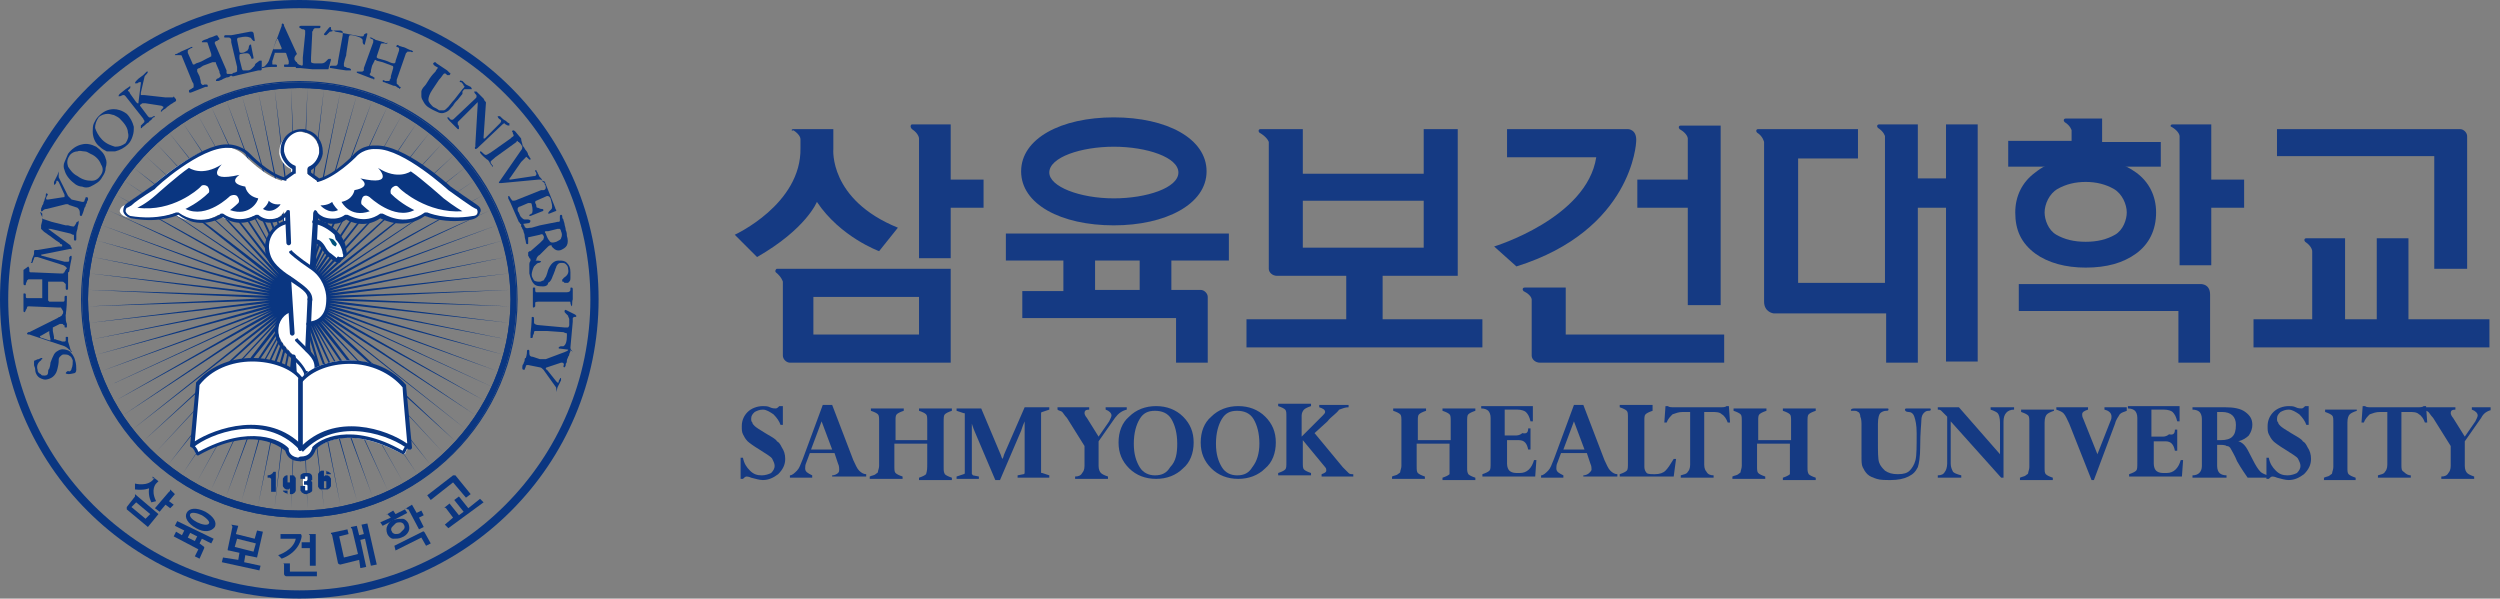 <svg width="213" height="51" viewBox="0 0 213 51" fill="none" xmlns="http://www.w3.org/2000/svg">
<rect x="0" y="0" width="213" height="51" fill="#808080" stroke="none"/>
<g clip-path="url(#clip0_265_196)">
<path d="M106.2 27.2V29.6H126.3V27.2H117.8V23.5H124.2V11H121.3V14.8H111V11H107.4C107.2 11 107.2 11.2 107.3 11.3C108 11.7 108.1 12.1 108.1 12.1V22.9C108.1 23.2 108.4 23.5 108.8 23.5H114.7V27.2H106.2ZM111 17.1H121.3V21.1H111V17.1Z" fill="#153A83"/>
<path d="M160.6 26.7H151.1C151.1 26.7 150.3 26.6 150.3 25.7V12.1C150.3 12.1 150.2 11.6 149.7 11.3C149.6 11.2 149.6 11 149.8 11H158.3V13.5H153.2V24.1H160.6V11.6C160.6 11.6 160.5 11.2 160 10.9C159.9 10.8 159.9 10.6 160.1 10.6H163.4V15.2H165.8V10.6H168.5V30.8H165.8V17.7H163.4V30.9H160.7V26.7H160.6Z" fill="#153A83"/>
<path d="M194 11H209.6C209.9 11 210.2 11.3 210.2 11.6V22.9H207.4V13.3H194V11Z" fill="#153A83"/>
<path d="M173.4 21.6C174.5 22.4 176 22.8 177.7 22.8C179.5 22.8 180.9 22.4 182 21.6C183.1 20.8 183.7 19.6 183.7 18.1C183.7 16.7 183.1 15.5 182 14.7C180.9 13.9 179.4 13.4 177.7 13.4C176 13.4 174.5 13.8 173.4 14.7C172.3 15.5 171.7 16.7 171.7 18.1C171.7 19.6 172.2 20.7 173.4 21.6ZM175.3 16.1C176 15.7 176.8 15.5 177.7 15.5C178.6 15.5 179.4 15.7 180.1 16.1C180.8 16.5 181.2 17.4 181.2 18.1C181.2 18.7 180.9 19.6 180.2 20C179.5 20.4 178.7 20.6 177.7 20.6C176.7 20.6 175.9 20.4 175.2 20C174.5 19.6 174.2 18.7 174.2 18.1C174.2 17.4 174.6 16.5 175.3 16.1Z" fill="#153A83"/>
<path d="M172 24.2H187.4C187.4 24.2 188.3 24.1 188.3 25.1V30.9H185.6V26.5H172V24.2Z" fill="#153A83"/>
<path d="M130.5 30.3V25.6C130.5 25.6 130.6 25.2 129.8 24.8C129.7 24.7 129.7 24.5 129.9 24.5H133.4V28.5H146.9V30.9H131.2C130.8 30.9 130.5 30.6 130.5 30.3Z" fill="#153A83"/>
<path d="M128.5 11H138.7C138.7 11 139.5 11 139.4 12.1C139.4 12.1 139.1 19.6 129.2 22.7L127.3 21C127.3 21 135.2 18.6 136 13.4H128.4V11H128.5Z" fill="#153A83"/>
<path d="M139.5 15.3V17.7H143.8V26H146.6V10.7H143.2C143 10.7 143 10.9 143.1 11C143.8 11.4 143.8 11.8 143.8 11.8V15.3H139.5Z" fill="#153A83"/>
<path d="M81 30.9V22.9H66.2C66.1 22.9 66 23.1 66.1 23.2C66.6 23.6 66.7 24 66.7 24V30.3C66.7 30.6 67 30.9 67.3 30.9H81ZM69.3 25.3H78.3V28.5H69.3V25.3Z" fill="#153A83"/>
<path d="M67.6 11H71V12.7C71 12.7 70.6 17 76.5 19.4L74.9 21.4C74.9 21.4 71.6 20.2 69.6 17.2C69.6 17.2 68.7 19.5 64.5 21.9L62.6 20C62.6 20 68.3 17.4 68.2 12.6V11.9C68.2 11.8 68.2 11.5 67.6 11.1C67.4 11.2 67.4 11 67.6 11Z" fill="#153A83"/>
<path d="M77.7 10.6H81V15.3H83.8V17.7H81V22H78.3V11.8C78.3 11.8 78.3 11.4 77.7 11C77.5 10.8 77.6 10.6 77.7 10.6Z" fill="#153A83"/>
<path d="M176 10.1H179.1V12.1H184.1V14.2H171.1V12H176.5V11.1C176.5 11.1 176.4 10.7 175.9 10.4C175.8 10.3 175.8 10.1 176 10.1Z" fill="#153A83"/>
<path d="M185.1 10.6H188.4V15.3H191.2V17.7H188.4V22.6H185.7V11.6C185.7 11.6 185.7 11.2 185 10.8C184.9 10.8 184.9 10.6 185.1 10.6Z" fill="#153A83"/>
<path d="M192 27.2H197V21.4C197 21.4 197 21 196.4 20.6C196.3 20.5 196.3 20.3 196.5 20.3H199.8V27.2H202.5V20.3H205.2V27.2H212.1V29.6H192V27.2Z" fill="#153A83"/>
<path d="M94.9 19.2C90.4 19.2 87 17.4 87 14.6C87 11.8 90.4 10 94.9 10C99.4 10 102.8 11.8 102.8 14.6C102.8 17.4 99.3 19.2 94.9 19.2ZM94.9 12.5C92.1 12.5 89.4 13.4 89.4 14.7C89.4 15.9 92 16.9 94.9 16.9C97.7 16.9 100.4 16 100.4 14.7C100.4 13.4 97.7 12.5 94.9 12.5Z" fill="#153A83"/>
<path d="M85.7 19.9V22.2H90.6V24.8H87.1V27.1H100.2V30.9H102.9V25.3C102.9 25 102.6 24.7 102.3 24.7H99.8V22.2H104.7V19.9H85.7ZM97.1 24.7H93.3V22.2H97.1V24.7Z" fill="#153A83"/>
<path d="M123.5 39.5V37.8H120.7V39.7C120.7 40 120.7 40.2 120.8 40.3C120.9 40.4 121.1 40.5 121.4 40.6V40.8H118.6V40.6C118.8 40.5 119 40.5 119.1 40.4C119.2 40.3 119.3 40.3 119.3 40.2C119.3 40.1 119.4 39.9 119.4 39.7V35.9C119.4 35.6 119.4 35.4 119.3 35.3C119.2 35.2 119 35.1 118.7 35V34.8H121.5V35C121.2 35.1 121 35.2 120.9 35.3C120.8 35.4 120.8 35.6 120.8 35.8V37.5H123.6V35.9C123.6 35.6 123.6 35.4 123.5 35.3C123.4 35.2 123.2 35.1 122.9 35V34.8H125.7V35C125.4 35.1 125.2 35.2 125.1 35.3C125 35.4 125 35.6 125 36V39.8C125 40.1 125 40.2 125.1 40.4C125.2 40.5 125.4 40.6 125.7 40.7V40.9H122.9V40.7C123.2 40.6 123.4 40.5 123.5 40.4C123.5 40.1 123.5 39.9 123.5 39.5Z" fill="#153A83"/>
<path d="M130.2 36.5H130.4V38.3H130.2C130.1 37.8 129.9 37.5 129.4 37.5H128.4V39.5C128.4 39.8 128.5 40 128.6 40.1C128.7 40.2 128.9 40.3 129.2 40.3H129.5C130.1 40.3 130.5 39.9 130.7 39.2H130.9L130.8 40.6H126.3V40.4C126.6 40.3 126.8 40.2 126.9 40.1C127 40 127 39.8 127 39.4V35.6C127 35.3 126.9 35.1 126.8 35C126.7 34.9 126.5 34.8 126.2 34.8V34.6H130.6V35.9H130.4C130.3 35.5 130.2 35.3 130 35.1C129.9 35 129.6 34.9 129.3 34.9H128.2V37.1H129.2C129.4 37.1 129.6 37 129.7 36.9C130.1 37 130.2 36.8 130.2 36.5Z" fill="#153A83"/>
<path d="M134.9 40.7V40.5C135.1 40.5 135.3 40.4 135.4 40.3C135.5 40.2 135.6 40.1 135.6 40C135.6 39.9 135.6 39.7 135.5 39.5L135.2 38.6H133L132.7 39.4C132.6 39.6 132.6 39.8 132.6 39.9C132.6 40.2 132.8 40.3 133.2 40.5V40.7H131.3V40.5C131.5 40.5 131.7 40.3 131.9 40.1C132.1 39.9 132.2 39.6 132.4 39.1L134.1 34.5H134.9L136.7 39.2C136.9 39.6 137 39.9 137.2 40.1C137.4 40.3 137.6 40.4 137.8 40.4V40.6H134.9V40.7ZM133.2 38.3H135L134.1 35.9L133.2 38.3Z" fill="#153A83"/>
<path d="M140.8 34.8V35C140.5 35.1 140.3 35.2 140.2 35.3C140.1 35.4 140.1 35.6 140.1 35.8V39.8C140.1 40 140.2 40.2 140.3 40.3C140.4 40.4 140.7 40.4 141 40.4C141.4 40.4 141.7 40.3 141.9 40.1C142.1 39.9 142.3 39.6 142.6 39.1H142.8L142.6 40.6H138V40.4C138.3 40.3 138.5 40.2 138.6 40.1C138.7 40 138.7 39.8 138.7 39.4V35.6C138.7 35.3 138.7 35.1 138.6 35C138.5 34.9 138.3 34.8 138 34.7V34.5H140.8V34.8Z" fill="#153A83"/>
<path d="M146 40.5V40.7H143.2V40.5C143.5 40.4 143.7 40.4 143.8 40.2C143.9 40.1 144 39.9 144 39.6V35.1H143.4C143 35.1 142.8 35.2 142.5 35.3C142.3 35.5 142.1 35.7 142 36H141.8L141.9 34.6H142.1C142.2 34.7 142.4 34.7 142.7 34.7H146.5C146.8 34.7 147 34.7 147.1 34.6H147.3L147.4 36H147.2C147.1 35.7 146.9 35.4 146.7 35.3C146.5 35.1 146.2 35.1 145.8 35.1H145.2V39.6C145.2 39.9 145.3 40.1 145.4 40.2C145.5 40.4 145.7 40.5 146 40.5Z" fill="#153A83"/>
<path d="M152.5 39.5V37.8H149.7V39.7C149.7 40 149.7 40.2 149.8 40.3C149.9 40.4 150.1 40.5 150.4 40.6V40.8H147.6V40.6C147.8 40.5 148 40.5 148.1 40.4C148.2 40.3 148.3 40.3 148.3 40.2C148.3 40.1 148.4 39.9 148.4 39.7V35.9C148.4 35.6 148.4 35.4 148.3 35.3C148.2 35.2 148 35.1 147.7 35V34.8H150.5V35C150.2 35.1 150 35.2 149.9 35.3C149.8 35.4 149.8 35.6 149.8 35.8V37.5H152.6V35.9C152.6 35.6 152.6 35.4 152.5 35.3C152.4 35.2 152.2 35.1 151.9 35V34.8H154.7V35C154.4 35.1 154.2 35.2 154.1 35.3C154 35.4 154 35.6 154 36V39.8C154 40.1 154 40.2 154.1 40.4C154.2 40.5 154.4 40.6 154.7 40.7V40.9H151.9V40.7C152.2 40.6 152.4 40.5 152.5 40.4C152.5 40.1 152.5 39.9 152.5 39.5Z" fill="#153A83"/>
<path d="M66.7 34.6V36.2H66.5C66.4 35.9 66.2 35.6 65.9 35.3C65.6 35.1 65.3 34.9 65 34.9C64.7 34.9 64.5 35 64.3 35.1C64.1 35.3 64 35.4 64 35.7C64 35.8 64 35.9 64.1 36C64.1 36.1 64.2 36.2 64.3 36.3C64.4 36.4 64.7 36.6 65.2 36.9C65.7 37.2 66.1 37.4 66.2 37.6C66.4 37.7 66.5 37.9 66.6 38.1C66.8 38.4 66.9 38.7 66.9 39.1C66.9 39.6 66.7 40 66.3 40.4C65.9 40.7 65.5 40.9 65 40.9C64.7 40.9 64.4 40.8 64 40.7C63.8 40.6 63.6 40.6 63.6 40.6C63.5 40.6 63.4 40.7 63.3 40.8H63.1V39H63.3C63.4 39.5 63.6 39.8 63.9 40.1C64.2 40.4 64.5 40.5 64.9 40.5C65.2 40.5 65.5 40.4 65.7 40.3C65.9 40.1 66 39.9 66 39.7C66 39.5 65.9 39.3 65.8 39.1C65.7 38.9 65.3 38.7 64.7 38.3C64.2 38 63.8 37.7 63.7 37.6C63.5 37.4 63.4 37.2 63.3 37C63.2 36.8 63.2 36.6 63.2 36.3C63.2 35.8 63.4 35.4 63.7 35.1C64 34.8 64.5 34.6 65 34.6C65.2 34.6 65.4 34.6 65.6 34.7C65.8 34.8 66 34.8 66.1 34.8C66.2 34.8 66.3 34.7 66.4 34.6H66.7Z" fill="#153A83"/>
<path d="M70.9 40.7V40.5C71.1 40.5 71.3 40.4 71.4 40.3C71.5 40.2 71.5 40.1 71.5 40C71.5 39.9 71.5 39.7 71.4 39.5L71.1 38.6H69L68.7 39.4C68.6 39.6 68.6 39.8 68.6 39.9C68.6 40.2 68.8 40.3 69.2 40.5V40.7H67.3V40.5C67.5 40.5 67.7 40.3 67.9 40.1C68.1 39.9 68.2 39.6 68.4 39.1L70.1 34.5H70.9L72.7 39.2C72.9 39.6 73 39.9 73.2 40.1C73.4 40.3 73.6 40.4 73.8 40.4V40.6H70.9V40.7ZM69.1 38.3H70.9L70 35.9L69.1 38.3Z" fill="#153A83"/>
<path d="M79 39.5V37.8H76.2V39.7C76.2 40 76.2 40.2 76.3 40.3C76.4 40.4 76.6 40.5 76.9 40.6V40.8H74.1V40.6C74.3 40.5 74.5 40.5 74.6 40.4C74.7 40.3 74.8 40.3 74.8 40.2C74.8 40.1 74.9 39.9 74.9 39.7V35.9C74.9 35.6 74.9 35.4 74.8 35.3C74.7 35.2 74.5 35.1 74.2 35V34.8H77V35C76.7 35.1 76.5 35.2 76.4 35.3C76.3 35.4 76.3 35.6 76.3 35.8V37.5H79V35.9C79 35.6 79 35.4 78.9 35.3C78.8 35.2 78.6 35.1 78.3 35V34.8H81.1V35C80.8 35.1 80.6 35.2 80.5 35.3C80.4 35.4 80.4 35.6 80.4 36V39.8C80.4 40.1 80.4 40.2 80.5 40.4C80.6 40.5 80.8 40.6 81.1 40.7V40.9H78.3V40.7C78.6 40.6 78.8 40.5 78.9 40.4C79 40.1 79 39.9 79 39.5Z" fill="#153A83"/>
<path d="M95 35.6L93.6 37.6V39.7C93.6 40 93.7 40.2 93.8 40.3C93.9 40.4 94.1 40.5 94.4 40.6V40.8H91.6V40.6C91.9 40.6 92.1 40.5 92.2 40.3C92.3 40.2 92.4 40 92.4 39.7V38L90.9 35.6C90.7 35.4 90.6 35.2 90.5 35.1C90.4 35 90.2 35 90.1 34.9V34.7H92.8V34.9C92.5 34.9 92.4 35 92.4 35.2C92.4 35.3 92.5 35.5 92.6 35.6L93.6 37.2L94.5 35.9C94.6 35.7 94.7 35.5 94.7 35.4C94.7 35.2 94.5 35 94.2 34.9V34.7H96V34.9C95.6 35 95.3 35.2 95 35.6Z" fill="#153A83"/>
<path d="M101.7 37.7C101.7 38.6 101.4 39.4 100.8 39.9C100.2 40.5 99.4 40.8 98.5 40.8C97.6 40.8 96.8 40.5 96.2 39.9C95.6 39.3 95.3 38.6 95.3 37.7C95.3 36.8 95.6 36 96.2 35.5C96.8 34.9 97.6 34.6 98.5 34.6C99.4 34.6 100.2 34.9 100.8 35.5C101.4 36.1 101.7 36.8 101.7 37.7ZM100.3 37.8C100.3 36.9 100.1 36.2 99.8 35.7C99.5 35.2 99 35 98.4 35C97.8 35 97.4 35.2 97.1 35.7C96.8 36.2 96.6 36.9 96.6 37.8C96.6 38.7 96.8 39.3 97.1 39.8C97.4 40.3 97.9 40.5 98.4 40.5C99 40.5 99.4 40.3 99.7 39.8C100.2 39.3 100.3 38.6 100.3 37.8Z" fill="#153A83"/>
<path d="M108.7 37.7C108.7 38.6 108.4 39.4 107.8 39.9C107.2 40.5 106.4 40.8 105.5 40.8C104.6 40.8 103.8 40.5 103.2 39.9C102.6 39.3 102.3 38.6 102.3 37.7C102.3 36.8 102.6 36 103.2 35.5C103.8 34.9 104.6 34.6 105.5 34.6C106.4 34.6 107.2 34.9 107.8 35.5C108.4 36.1 108.7 36.8 108.7 37.7ZM107.3 37.8C107.3 36.9 107.1 36.2 106.8 35.7C106.5 35.2 106 35 105.4 35C104.8 35 104.4 35.2 104.1 35.7C103.8 36.2 103.6 36.9 103.6 37.8C103.6 38.7 103.8 39.3 104.1 39.8C104.4 40.3 104.9 40.5 105.4 40.5C106 40.5 106.4 40.3 106.7 39.8C107.1 39.3 107.3 38.6 107.3 37.8Z" fill="#153A83"/>
<path d="M113.1 35.9L112 36.9L114.4 39.8C114.6 40 114.8 40.2 114.9 40.3C115 40.4 115.1 40.4 115.3 40.4V40.6H112.6V40.4C112.9 40.3 113 40.2 113 40.1C113 40 113 39.9 112.9 39.8L111 37.5V39.4C111 39.7 111 39.9 111.1 40C111.2 40.1 111.4 40.2 111.7 40.3V40.5H108.9V40.3C109.2 40.2 109.4 40.1 109.5 40C109.6 39.9 109.6 39.7 109.6 39.4V35.5C109.6 35.2 109.6 35 109.5 34.9C109.4 34.8 109.2 34.7 108.9 34.6V34.4H111.7V34.6C111.4 34.7 111.2 34.8 111.1 34.9C111 35 110.9 35.2 110.9 35.4V37.2L112.7 35.4C112.8 35.3 112.9 35.2 112.9 35.1C112.9 34.9 112.7 34.8 112.4 34.7V34.5H114.9V34.7C114.6 34.7 114.4 34.8 114.1 34.9C113.8 35.3 113.4 35.5 113.1 35.9Z" fill="#153A83"/>
<path d="M87.3 34.7C87.7 34.7 88.1 34.7 88.4 34.7C88.7 34.7 89 34.7 89.4 34.7V34.9L88.8 35.1C88.7 35.1 88.7 35.2 88.7 35.2C88.7 35.4 88.7 35.6 88.7 35.9V39.3C88.7 39.6 88.7 39.9 88.7 40.2C88.7 40.3 88.7 40.3 88.8 40.3L89.4 40.5V40.7C89 40.7 88.5 40.7 88 40.7C87.5 40.7 87.1 40.7 86.7 40.7V40.5L87.2 40.4C87.3 40.4 87.3 40.3 87.3 40.2C87.3 40 87.3 39.7 87.3 39.4V36.7C87.3 36.6 87.3 36.3 87.3 35.9C87.2 36.1 87.1 36.4 87 36.7L85.2 40.9H84.8L83.1 36.9C83 36.7 82.9 36.4 82.8 36.1C82.8 36.5 82.8 36.8 82.8 36.9V39.5C82.8 39.8 82.8 40.1 82.8 40.3C82.8 40.4 82.8 40.4 82.9 40.5L83.4 40.6V40.8C83 40.8 82.7 40.8 82.5 40.8C82.2 40.8 81.9 40.8 81.5 40.8V40.6L82.1 40.4C82.2 40.4 82.2 40.3 82.2 40.3C82.2 40.1 82.2 39.8 82.2 39.4V36C82.2 35.7 82.2 35.5 82.2 35.3C82.2 35.2 82.2 35.2 82.1 35.2L81.5 35V34.8C82 34.8 82.4 34.8 82.6 34.8C82.9 34.8 83.3 34.8 83.6 34.8L85.2 38.6C85.3 38.8 85.3 38.9 85.4 39.1C85.5 39 85.5 38.8 85.6 38.6L87.3 34.7Z" fill="#153A83"/>
<path d="M169.6 34.9V34.7H171.6V34.9C171 34.9 170.7 35.3 170.7 35.9V40.7H170.5L166.2 35.9V39.5C166.2 39.8 166.3 40 166.4 40.2C166.5 40.3 166.7 40.4 167.1 40.5V40.7H165.1V40.5C165.4 40.5 165.6 40.4 165.7 40.2C165.8 40.1 165.9 39.8 165.9 39.5V35.5C165.7 35.3 165.5 35.1 165.4 35C165.3 34.9 165.2 34.9 165.1 34.9V34.7H166.9L170.4 38.7V36C170.4 35.6 170.3 35.3 170.2 35.2C170.1 35.1 169.9 35 169.6 34.9Z" fill="#153A83"/>
<path d="M175 34.8V35C174.7 35.1 174.5 35.2 174.4 35.3C174.3 35.4 174.2 35.6 174.2 36V39.8C174.2 40.1 174.2 40.3 174.3 40.4C174.4 40.5 174.6 40.6 174.9 40.7V40.9H172.1V40.7C172.3 40.6 172.5 40.6 172.6 40.5C172.7 40.4 172.8 40.4 172.8 40.3C172.8 40.2 172.9 40 172.9 39.8V36C172.9 35.7 172.9 35.5 172.8 35.4C172.7 35.3 172.5 35.2 172.2 35.1V34.9H175V34.8Z" fill="#153A83"/>
<path d="M181.2 34.8V35C181 35.1 180.8 35.1 180.6 35.3C180.5 35.5 180.3 35.7 180.2 36.1L178.4 40.9H178.2L176.3 36.1C176.1 35.7 176 35.4 175.8 35.2C175.7 35.1 175.5 35 175.2 34.9V34.7H177.9V34.9C177.6 35 177.4 35.1 177.4 35.3C177.4 35.4 177.4 35.5 177.5 35.7L178.7 38.7L179.8 35.9C179.9 35.7 179.9 35.6 179.9 35.5C179.9 35.2 179.7 35 179.3 34.9V34.7H181.2V34.8Z" fill="#153A83"/>
<path d="M185.3 36.6H185.5V38.4H185.3C185.2 37.9 185 37.6 184.5 37.6H183.5V39.5C183.5 39.8 183.6 40 183.7 40.1C183.8 40.2 184 40.3 184.3 40.3H184.6C185.2 40.3 185.6 39.9 185.8 39.2H186L185.9 40.6H181.4V40.4C181.7 40.3 181.9 40.2 182 40.1C182.1 40 182.1 39.8 182.1 39.4V35.6C182.1 35.3 182 35.1 181.9 35C181.8 34.9 181.6 34.8 181.3 34.8V34.6H185.7V35.9H185.5C185.4 35.5 185.3 35.3 185.1 35.1C185 35 184.7 34.9 184.4 34.9H183.3V37.2H184.3C184.5 37.2 184.7 37.1 184.8 37C185.2 37.1 185.3 36.9 185.3 36.6Z" fill="#153A83"/>
<path d="M186.8 40.7V40.5C187.3 40.5 187.6 40.2 187.6 39.7V35.7C187.6 35.4 187.5 35.2 187.4 35.1C187.3 35 187.1 34.9 186.8 34.9V34.7H189.6C190.3 34.7 190.9 34.8 191.3 35.1C191.7 35.4 191.9 35.7 191.9 36.2C191.9 36.5 191.8 36.8 191.6 37.1C191.4 37.3 191.1 37.5 190.7 37.6C190.8 37.6 191 37.7 191.2 37.9C191.4 38.1 191.6 38.5 191.9 39.1C192.2 39.7 192.4 40 192.6 40.2C192.7 40.3 192.9 40.4 193.2 40.5V40.7H191.5C191.3 40.4 191 40 190.6 39.3C190.4 38.8 190.2 38.5 190.1 38.3C190 38.1 189.9 38 189.7 38C189.6 37.9 189.3 37.9 188.9 37.9V39.7C188.9 40 189 40.2 189.1 40.3C189.2 40.4 189.4 40.5 189.7 40.5V40.7H186.8ZM189.3 35.1H188.9V37.5C189 37.5 189.1 37.5 189.2 37.5C189.7 37.5 190 37.4 190.2 37.2C190.4 37 190.5 36.7 190.5 36.2C190.5 35.5 190.1 35.1 189.3 35.1Z" fill="#153A83"/>
<path d="M196.7 34.6V36.2H196.5C196.4 35.9 196.2 35.6 195.9 35.3C195.6 35.1 195.3 34.9 195 34.9C194.7 34.9 194.5 35 194.3 35.1C194.1 35.3 194 35.4 194 35.7C194 35.8 194 35.9 194.1 36C194.1 36.1 194.2 36.2 194.3 36.3C194.4 36.4 194.7 36.6 195.2 36.9C195.7 37.2 196.1 37.4 196.2 37.6C196.4 37.7 196.5 37.9 196.6 38.1C196.8 38.4 196.9 38.7 196.9 39.1C196.9 39.6 196.7 40 196.3 40.4C195.9 40.7 195.5 40.9 195 40.9C194.7 40.9 194.4 40.8 194 40.7C193.8 40.6 193.6 40.6 193.6 40.6C193.5 40.6 193.4 40.7 193.3 40.8H193.1V39H193.3C193.4 39.5 193.6 39.8 193.9 40.1C194.2 40.4 194.5 40.5 194.9 40.5C195.2 40.5 195.5 40.4 195.7 40.3C195.9 40.1 196 39.9 196 39.7C196 39.5 195.9 39.3 195.8 39.1C195.7 38.9 195.3 38.7 194.7 38.3C194.2 38 193.8 37.7 193.7 37.6C193.5 37.4 193.4 37.2 193.3 37C193.2 36.8 193.2 36.6 193.2 36.3C193.2 35.8 193.4 35.4 193.7 35.1C194 34.8 194.5 34.6 195 34.6C195.2 34.6 195.4 34.6 195.6 34.7C195.8 34.8 196 34.8 196.1 34.8C196.2 34.8 196.3 34.7 196.4 34.6H196.7Z" fill="#153A83"/>
<path d="M200.8 34.8V35C200.5 35.1 200.3 35.2 200.2 35.3C200.1 35.4 200 35.6 200 36V39.8C200 40.1 200 40.3 200.1 40.4C200.2 40.5 200.4 40.6 200.7 40.7V40.9H198V40.7C198.2 40.6 198.4 40.6 198.5 40.5C198.6 40.4 198.7 40.4 198.7 40.3C198.7 40.2 198.8 40 198.8 39.8V36C198.8 35.7 198.8 35.5 198.7 35.4C198.6 35.3 198.4 35.2 198.1 35.1V34.9H200.8V34.8Z" fill="#153A83"/>
<path d="M205.4 40.5V40.7H202.6V40.5C202.9 40.4 203.1 40.4 203.2 40.2C203.3 40.1 203.4 39.9 203.4 39.6V35.1H202.8C202.4 35.1 202.2 35.2 201.9 35.3C201.7 35.5 201.5 35.7 201.4 36H201.2L201.3 34.6H201.5C201.6 34.7 201.8 34.7 202.1 34.7H205.9C206.2 34.7 206.4 34.7 206.5 34.6H206.7L206.8 36H206.6C206.5 35.7 206.3 35.4 206.1 35.3C205.9 35.1 205.6 35.1 205.2 35.1H204.6V39.6C204.6 39.9 204.6 40.1 204.8 40.2C205 40.4 205.2 40.5 205.4 40.5Z" fill="#153A83"/>
<path d="M211.4 35.6L210 37.6V39.7C210 40 210.1 40.2 210.2 40.3C210.3 40.4 210.5 40.5 210.8 40.6V40.8H208V40.6C208.3 40.6 208.5 40.5 208.6 40.3C208.7 40.2 208.8 40 208.8 39.7V38L207.3 35.6C207.1 35.4 207 35.2 206.9 35.1C206.8 35 206.6 35 206.5 34.9V34.7H209.2V34.9C208.9 34.9 208.8 35 208.8 35.2C208.8 35.3 208.9 35.5 209 35.6L210 37.2L210.9 35.9C211 35.7 211.1 35.5 211.1 35.4C211.1 35.2 210.9 35 210.6 34.9V34.7H212.4V34.9C211.9 35 211.6 35.2 211.4 35.6Z" fill="#153A83"/>
<path d="M158 34.8H159.5C159.6 34.8 159.8 34.8 160 34.8C160.3 34.8 160.5 34.8 160.7 34.8C160.9 34.8 160.9 34.8 160.9 34.9C160.9 35 160.8 35 160.7 35C160.5 35 160.3 35.1 160.2 35.2C160.1 35.3 160 35.6 160 36.1C160 36.6 160 37.1 160 37.6C160 38.5 160 39.1 160.1 39.4C160.2 39.7 160.4 39.9 160.6 40.1C160.9 40.3 161.2 40.4 161.7 40.4C162.2 40.4 162.5 40.3 162.7 40.1C162.9 39.9 163.1 39.6 163.2 39.2C163.3 38.8 163.3 38 163.3 36.9C163.3 36.2 163.2 35.8 163.1 35.5C163 35.2 162.8 35.1 162.6 35.1C162.4 35.1 162.3 35 162.3 34.9C162.3 34.8 162.4 34.8 162.5 34.8C162.6 34.8 162.7 34.8 162.9 34.8C163.1 34.8 163.3 34.8 163.4 34.8C163.6 34.8 163.8 34.8 164 34.8C164.2 34.8 164.3 34.8 164.3 34.8C164.5 34.8 164.5 34.8 164.5 34.9C164.5 35 164.4 35 164.3 35C164.1 35 164 35.1 163.9 35.2C163.8 35.3 163.7 35.5 163.7 35.8C163.7 36.1 163.6 36.8 163.6 38.1C163.6 38.9 163.5 39.5 163.4 39.8C163.2 40.2 163 40.4 162.6 40.6C162.2 40.8 161.7 40.9 161.1 40.9C160.6 40.9 160.2 40.9 159.9 40.8C159.6 40.7 159.3 40.6 159.1 40.4C158.9 40.2 158.8 40 158.7 39.8C158.6 39.6 158.6 39.3 158.6 38.8V36.3C158.6 36 158.6 35.7 158.5 35.5C158.5 35.3 158.4 35.1 158.3 35.1C158.2 35 158.1 35 157.9 35C157.8 35 157.7 35 157.7 35V34.9C157.8 34.8 157.9 34.8 158 34.8Z" fill="#153A83"/>
<path d="M19 47.5L18.9 47.9L22.1 48.6L22.2 48.2L20.8 47.9L20.9 47.3L21.9 47.5L22.4 45.3L21.9 45.2L21.7 45.9L20.1 45.5L20.3 44.8L19.7 44.7C19.8 44.8 19.8 44.9 19.8 44.9L19.4 46.8C19.4 46.9 19.4 46.9 19.5 46.9L20.4 47.1L20.3 47.7L19 47.5ZM20.2 45.9L21.8 46.3L21.6 47L20 46.6L20.2 45.9Z" fill="#0A3681"/>
<path d="M30.6 47.7L29 48.1C29 48.1 28.9 48.1 28.8 48L28.3 45.6C28.3 45.6 28.3 45.5 28.2 45.5C28.2 45.5 28.2 45.5 28.2 45.4L29.6 45.1L29.7 45.5L28.9 45.7L29.3 47.5L30.5 47.2L30 45.1C30 45.1 30 45 29.9 45C29.9 45 29.9 45 29.9 44.9L30.4 44.8L30.6 45.6L31 45.5L30.8 44.7L31.3 44.6L32.1 48.1L31.6 48.2L31.1 45.9L30.7 46L31.2 48.3L30.7 48.4L30.6 47.7Z" fill="#0A3681"/>
<path d="M24.2 48.9V48.1C24.2 48.1 24.2 48 24.1 48H24.7V48.7H27V49.1H24.4C24.3 49.1 24.2 49 24.2 48.9Z" fill="#0A3681"/>
<path d="M23.9 45.5H25.6C25.6 45.5 25.7 45.5 25.7 45.7C25.7 45.7 25.6 47 24 47.6L23.7 47.3C23.7 47.3 25 46.9 25.2 45.9H23.9V45.5Z" fill="#0A3681"/>
<path d="M25.7 46.3V46.7H26.4V48.2H26.9V45.5H26.3C26.4 45.6 26.4 45.6 26.4 45.6V46.2H25.7V46.3Z" fill="#0A3681"/>
<path d="M12.6 44.9L13.5 43.8L11.5 42.1C11.5 42.2 11.5 42.3 11.5 42.3L10.8 43.2C10.8 43.2 10.8 43.3 10.8 43.4L12.6 44.9ZM11.6 42.8L12.8 43.8L12.4 44.2L11.2 43.2L11.6 42.8Z" fill="#0A3681"/>
<path d="M13 40.6L13.5 41L13.3 41.2C13.3 41.2 12.8 41.7 13.3 42.7L12.9 42.8C12.9 42.8 12.6 42.3 12.7 41.6C12.7 41.6 12.3 41.8 11.5 41.7V41.2C11.5 41.2 12.6 41.5 13.1 40.8L13.2 40.7C13 40.8 13 40.8 13 40.6Z" fill="#0A3681"/>
<path d="M14.5 41.7L14.9 42.1L14.4 42.7L14.8 43L14.5 43.3L14.1 43L13.6 43.6L13.2 43.3L14.4 41.9C14.4 41.9 14.5 41.9 14.5 41.7Z" fill="#0A3681"/>
<path d="M33.5 45.9C33.7 45.9 34 45.9 34.2 45.8C34.5 45.7 34.7 45.5 34.8 45.3C34.9 45.1 34.9 44.9 34.8 44.6C34.7 44.4 34.5 44.2 34.3 44.2C34.1 44.2 33.8 44.2 33.5 44.3C33.2 44.4 33.1 44.6 33 44.8C32.9 45 32.9 45.2 33 45.5C33.1 45.7 33.3 45.9 33.5 45.9ZM33.4 44.9C33.5 44.8 33.6 44.7 33.7 44.6C33.8 44.5 34 44.5 34.1 44.5C34.2 44.5 34.4 44.6 34.4 44.7C34.5 44.8 34.5 45 34.4 45.1C34.3 45.2 34.2 45.3 34.1 45.4C34 45.5 33.8 45.5 33.7 45.5C33.6 45.5 33.4 45.4 33.4 45.3C33.3 45.2 33.3 45 33.4 44.9Z" fill="#0A3681"/>
<path d="M33.6 46.5L36 45.3C36 45.3 36.1 45.2 36.2 45.4L36.7 46.3L36.3 46.5L35.9 45.8L33.7 46.9L33.6 46.5Z" fill="#0A3681"/>
<path d="M33 43.8L33.5 43.5L33.7 43.8L34.5 43.4L34.7 43.7L32.6 44.8L32.4 44.5L33.3 44.1L33.2 44C33.1 43.9 33.1 43.9 33 43.8C32.9 43.9 32.9 43.8 33 43.8Z" fill="#0A3681"/>
<path d="M34.6 43.3L35.1 43L35.5 43.7L35.9 43.5L36.1 43.9L35.7 44.1L36.1 44.9L35.7 45.1L34.8 43.4C34.7 43.4 34.7 43.4 34.6 43.3C34.5 43.4 34.5 43.3 34.6 43.3Z" fill="#0A3681"/>
<path d="M36.4 42.2L38.6 40.5C38.6 40.5 38.7 40.5 38.8 40.5L40.1 42.1L39.7 42.4L38.6 41.1L36.7 42.6L36.4 42.2Z" fill="#0A3681"/>
<path d="M37.9 44.7L38.6 44.1L38 43.3C38 43.3 37.9 43.2 37.8 43.3L38.3 42.9L39.1 43.9L39.5 43.6L38.7 42.6L39.1 42.3L39.9 43.3L40.9 42.5L41.2 42.8L38.2 45L37.9 44.7Z" fill="#0A3681"/>
<path d="M16.7 45C16 44.6 15.7 44.1 15.9 43.7C16.1 43.3 16.7 43.2 17.5 43.6C18.2 44 18.5 44.5 18.3 44.9C18 45.3 17.4 45.4 16.7 45ZM17.2 43.9C16.8 43.7 16.3 43.6 16.2 43.8C16.1 44 16.4 44.3 16.8 44.5C17.2 44.7 17.7 44.8 17.8 44.6C17.9 44.5 17.7 44.2 17.2 43.9Z" fill="#0A3681"/>
<path d="M15.1 44.4L14.9 44.8L15.7 45.2L15.5 45.6L15 45.3L14.8 45.7L16.9 46.8L16.6 47.4L17 47.6L17.4 46.7C17.4 46.6 17.4 46.6 17.4 46.6L17 46.3L17.2 45.9L18 46.3L18.2 45.9L15.1 44.4ZM16.6 46.1L16 45.8L16.2 45.4L16.8 45.7L16.6 46.1Z" fill="#0A3681"/>
<path d="M25.7 5.6C25.7 5.6 25.7 5.7 25.6 5.7C25.5 5.7 25.3 5.7 25.1 5.7C24.9 5.7 24.7 5.7 24.5 5.7C24.4 5.7 24.4 5.7 24.4 5.7C24.4 5.7 24.4 5.7 24.3 5.7C24.2 5.7 24.2 5.7 24.2 5.6C24.2 5.5 24.2 5.5 24.3 5.5C24.4 5.5 24.4 5.5 24.5 5.5C24.6 5.5 24.6 5.4 24.6 5.4V5.3V5.2L24.4 4.6C24.4 4.5 24.3 4.5 24.3 4.5C24.3 4.5 24.2 4.5 24.1 4.5H23.6H23.5H23.4V4.6C23.3 4.8 23.3 5 23.2 5.2C23.2 5.3 23.2 5.3 23.2 5.4C23.2 5.5 23.2 5.5 23.3 5.5C23.4 5.5 23.5 5.5 23.5 5.5C23.5 5.5 23.6 5.5 23.6 5.6C23.6 5.7 23.6 5.7 23.5 5.7H23.2C22.7 5.7 22.4 5.8 22.4 5.8H22.3C22.3 5.8 22.3 5.7 22.4 5.7C22.5 5.7 22.5 5.7 22.6 5.6C22.7 5.5 22.8 5.4 22.9 5.2L24 2.2V2.1C24 2.1 24 2 24.1 2C24.1 2 24.1 2 24.2 2.1V2.2L25.3 4.6C25 4.9 25.1 5 25.1 5.1C25.2 5.2 25.2 5.3 25.3 5.3C25.3 5.4 25.4 5.5 25.7 5.6ZM24 4.1L23.7 3.4C23.7 3.3 23.6 3.3 23.6 3.3C23.6 3.3 23.5 3.4 23.5 3.5L23.3 4.1C23.3 4.2 23.3 4.2 23.3 4.2C23.3 4.2 23.3 4.2 23.4 4.2H24C23.9 4.2 24 4.2 24 4.1Z" fill="#0A3681"/>
<path d="M28.2 5.1L28 5.8C28 5.9 28 5.9 27.9 5.9H27.7C27.5 5.9 27.3 5.9 27.1 5.9C26.9 5.9 26.8 5.9 26.6 5.9L25.6 5.8H25.4H25.3C25.2 5.8 25.2 5.8 25.2 5.7C25.2 5.7 25.2 5.6 25.3 5.6C25.4 5.6 25.4 5.6 25.5 5.6C25.6 5.6 25.7 5.6 25.7 5.6C25.8 5.6 25.8 5.5 25.8 5.4C25.8 5.3 25.8 5.2 25.8 5.1V4.9L26 2.9V2.7C26 2.6 26 2.6 26 2.6L25.9 2.5C25.8 2.5 25.7 2.5 25.6 2.4C25.6 2.4 25.5 2.4 25.5 2.3C25.5 2.2 25.6 2.2 25.7 2.2C25.8 2.2 25.8 2.2 26 2.2C26.1 2.2 26.2 2.2 26.3 2.2H27.2C27.3 2.2 27.3 2.2 27.3 2.3C27.3 2.3 27.3 2.4 27.2 2.4C27.1 2.4 27 2.4 26.9 2.4C26.8 2.4 26.8 2.4 26.7 2.5C26.7 2.5 26.7 2.6 26.6 2.7V2.8V2.9L26.5 4.9V5C26.5 5.2 26.5 5.2 26.5 5.3C26.5 5.3 26.6 5.4 26.8 5.4C27 5.4 27.2 5.4 27.4 5.4C27.6 5.4 27.7 5.3 27.8 5.2C27.9 5.1 27.9 5.1 28 5C28 5.1 28.1 5 28.1 5C28.2 5 28.2 5.1 28.2 5.1Z" fill="#0A3681"/>
<path d="M5.1 29.8C5.4 29.7 5.7 29.8 5.9 29.9C6.1 30.1 6.3 30.3 6.4 30.7C6.5 31 6.5 31.3 6.5 31.5C6.5 31.7 6.4 31.8 6.3 31.8C5.9 31.9 5.7 31.9 5.6 31.8C5.6 31.8 5.6 31.7 5.8 31.6C5.9 31.7 6 31.6 6 31.6C6 31.6 6.1 31.5 6.1 31.4C6.2 31.2 6.2 30.9 6.2 30.7C6.1 30.5 6.1 30.4 5.9 30.3C5.8 30.2 5.6 30.2 5.4 30.2C5.3 30.2 5.2 30.3 5.1 30.4C5 30.5 5 30.6 5 30.8C5 30.8 5 31 4.9 31.4C4.8 31.9 4.5 32.2 4.1 32.3C3.8 32.4 3.6 32.3 3.4 32.2C3.2 32.1 3 31.8 3 31.5C3 31.3 2.9 31.2 2.9 31.1C2.9 31 2.9 30.9 2.9 30.8C2.9 30.8 2.9 30.7 3 30.7C3.1 30.7 3.1 30.6 3.3 30.6L3.5 30.5C3.6 30.5 3.6 30.5 3.6 30.5V30.6C3.6 30.6 3.5 30.6 3.5 30.7C3.2 30.9 3.1 31.2 3.2 31.5C3.2 31.7 3.3 31.8 3.5 31.9C3.5 32 3.7 32 3.8 32C4 32 4.1 31.9 4.1 31.7C4.1 31.6 4.1 31.5 4.2 31.4C4.3 31.1 4.3 30.9 4.3 30.9C4.4 30.6 4.5 30.4 4.6 30.2C4.7 30 4.9 29.9 5.1 29.8Z" fill="#0A3681"/>
<path d="M5.5 26.4C5.6 26.4 5.6 26.4 5.5 26.4C5.6 26.6 5.6 26.8 5.6 27C5.6 27.2 5.6 27.4 5.7 27.6C5.7 27.7 5.7 27.7 5.7 27.7C5.7 27.7 5.7 27.7 5.7 27.8C5.7 27.9 5.7 27.9 5.6 27.9C5.5 27.9 5.5 27.9 5.5 27.8C5.5 27.7 5.5 27.7 5.4 27.7C5.4 27.6 5.3 27.6 5.3 27.6H5.2H5.1L4.5 27.9C4.5 28 4.5 28 4.5 28C4.5 28 4.5 28.1 4.5 28.2L4.6 28.7V28.8V28.9H4.7C4.9 29 5.1 29 5.3 29.1C5.4 29.1 5.4 29.1 5.5 29.1C5.6 29.1 5.6 29 5.6 29C5.6 28.9 5.6 28.8 5.6 28.8C5.6 28.7 5.6 28.7 5.7 28.7C5.8 28.7 5.8 28.7 5.8 28.8V29.1C6 29.7 6 29.9 6.1 29.9V30C6.1 30 6 30 6 29.9C6 29.8 5.9 29.8 5.9 29.8C5.8 29.7 5.7 29.6 5.5 29.5L2.5 28.5H2.4C2.4 28.5 2.3 28.5 2.3 28.4C2.3 28.4 2.3 28.4 2.4 28.3H2.5L4.9 27.1C4.9 27.1 5 27 5.1 27C5.2 26.9 5.3 26.9 5.3 26.8C5.4 26.7 5.4 26.6 5.5 26.4ZM4.2 28.2L3.5 28.6C3.4 28.6 3.4 28.7 3.4 28.7C3.4 28.7 3.5 28.8 3.6 28.8L4.2 29C4.3 29 4.3 29 4.3 29C4.3 29 4.3 29 4.3 28.9L4.2 28.4C4.2 28.2 4.2 28.2 4.2 28.2Z" fill="#0A3681"/>
<path d="M2.4 22.7C2.4 22.7 2.5 22.8 2.5 22.9C2.5 23 2.5 23.1 2.5 23.1C2.5 23.1 2.5 23.2 2.6 23.2H2.7L5.1 23.3H5.2H5.3H5.4C5.4 23.3 5.4 23.2 5.5 23.2C5.5 23.1 5.6 23 5.6 23C5.6 23 5.6 22.9 5.7 22.9C5.8 22.9 5.8 22.9 5.8 23C5.8 23 5.8 23.1 5.8 23.3C5.8 23.5 5.8 23.6 5.8 23.7C5.8 23.9 5.8 24.1 5.8 24.2C5.8 24.3 5.8 24.4 5.8 24.5C5.8 24.6 5.8 24.7 5.7 24.7C5.6 24.7 5.6 24.6 5.6 24.5C5.6 24.4 5.6 24.3 5.6 24.2C5.4 24 5.4 24 5.3 24C5.2 24 5.2 24 5 24H4.9H4.2C4.1 24 4.1 24 4.1 24C4.1 24 4.1 24.1 4.1 24.2V25V25.4C4.1 25.5 4.1 25.6 4.1 25.6L4.2 25.7H4.7H5.1H5.2C5.3 25.7 5.4 25.7 5.4 25.7C5.5 25.7 5.5 25.6 5.5 25.5C5.5 25.4 5.5 25.4 5.5 25.3C5.5 25.3 5.5 25.2 5.6 25.2C5.7 25.2 5.7 25.2 5.7 25.3V25.4C5.7 26.3 5.6 26.7 5.6 26.8C5.6 26.8 5.6 26.8 5.5 26.8C5.5 26.8 5.4 26.8 5.4 26.7C5.4 26.6 5.4 26.5 5.3 26.4C5.3 26.3 5.2 26.3 5.2 26.2C5.1 26.2 5 26.2 4.9 26.2L2.5 26.1C2.4 26.1 2.3 26.1 2.3 26.2C2.3 26.2 2.3 26.3 2.2 26.4C2.2 26.5 2.1 26.6 2.1 26.6C2.1 26.6 2 26.6 2 26.5C2 26.5 2 26.4 2 26.3C2 26.2 2 26.1 2 26V25.3V25.1C2 25 2 25 2.1 25C2.1 25 2.2 25 2.2 25.1C2.2 25.2 2.2 25.3 2.2 25.3C2.2 25.3 2.2 25.4 2.3 25.4C2.3 25.4 2.4 25.4 2.5 25.4H3.5H3.6C3.6 25.4 3.6 25.3 3.6 25.2C3.6 24.8 3.6 24.5 3.6 24.2C3.6 24 3.6 23.8 3.6 23.8C3.6 23.8 3.6 23.8 3.5 23.8H3.4H2.5C2.4 23.8 2.4 23.8 2.3 23.9C2.3 24 2.2 24.1 2.2 24.2C2.2 24.3 2.2 24.3 2.1 24.3C2 24.3 2 24.2 2 24.1V23.8C2 23.7 2 23.5 2 23.3C2 23.1 2 23 2 23C2.3 22.8 2.4 22.7 2.4 22.7Z" fill="#0A3681"/>
<path d="M3.5 18.1L3.6 18.2C3.6 18.4 3.6 18.5 3.6 18.5C3.6 18.6 3.6 18.6 3.6 18.6C3.6 18.6 3.7 18.7 3.8 18.7L4.1 18.8L4.4 18.9L5.6 19.2H5.8C6.1 19.3 6.3 19.3 6.3 19.3C6.3 19.3 6.4 19.2 6.5 19C6.5 19 6.5 18.9 6.6 18.9L6.7 18.8C6.7 18.8 6.7 18.9 6.7 19C6.7 19.1 6.6 19.3 6.6 19.5C6.5 19.8 6.5 19.9 6.5 20C6.5 20.1 6.5 20.1 6.5 20.2C6.5 20.3 6.5 20.3 6.5 20.4C6.5 20.5 6.4 20.5 6.4 20.5C6.4 20.5 6.3 20.5 6.3 20.4C6.3 20.4 6.3 20.3 6.3 20.2C6.3 20.1 6.3 20.1 6.3 20.1C6.3 20 6.3 20 6.2 20L6 19.9L4.3 19.5H4.2H4.1L6 20.9C6 21 6.1 21.1 6.1 21.1C6.1 21.1 6.1 21.1 6.1 21.2C6.1 21.3 6 21.2 6 21.2L3.5 21.7C3.5 21.7 3.5 21.8 3.6 21.8L5.5 22.3C5.6 22.3 5.7 22.3 5.8 22.3C5.9 22.3 5.9 22.2 5.9 22.1V22C5.9 21.9 5.9 21.9 6 21.8H6.1C6.1 21.8 6.1 21.9 6.1 22L6 22.5L5.9 23.1C5.9 23.2 5.8 23.2 5.8 23.2L5.7 23.1C5.7 23 5.7 23 5.7 22.9C5.7 22.8 5.6 22.7 5.4 22.6L3.2 21.9H3.1C3 21.9 2.9 21.9 2.9 22C2.9 22.1 2.8 22.2 2.8 22.3C2.8 22.4 2.7 22.4 2.7 22.4C2.6 22.4 2.6 22.3 2.7 22.3C2.7 22.2 2.7 22.1 2.8 21.9C2.9 21.7 2.9 21.6 2.9 21.6V21.4C2.9 21.3 3 21.3 3 21.3C3.1 21.3 3.1 21.3 3.2 21.3L5 21C5 21 5.1 21 5.2 21C5.3 21 5.3 21 5.3 20.9C5.3 20.9 5.3 20.8 5.2 20.8C5.1 20.8 5.1 20.7 5.1 20.7C4.6 20.4 4.3 20.1 4.1 20C4 19.9 3.8 19.8 3.7 19.7C3.6 19.6 3.5 19.5 3.5 19.5C3.5 19.4 3.5 19.4 3.5 19.2L3.6 18.8C3.6 18.7 3.6 18.6 3.6 18.6V18.5C3.4 18.1 3.4 18 3.5 18.1Z" fill="#0A3681"/>
<path d="M5 14.6C5 14.6 5 14.7 5 14.8C5 14.9 5 15 5 15.1L5.8 16.7C5.9 16.8 6 16.9 6.1 17L7 17.2C7.1 17.2 7.2 17.2 7.2 17.1C7.2 17 7.3 16.9 7.3 16.8H7.4C7.5 16.8 7.5 16.9 7.5 17C7.5 17.1 7.4 17.1 7.4 17.3C7.3 17.4 7.3 17.5 7.3 17.5C7.3 17.6 7.2 17.7 7.2 17.7C7.1 18.1 7 18.3 7 18.3C7 18.4 6.9 18.4 6.9 18.4C6.8 18.4 6.8 18.3 6.8 18.3C6.8 18.2 6.8 18.2 6.8 18.1C6.8 17.9 6.7 17.8 6.6 17.7L6 17.5C5.9 17.5 5.8 17.4 5.8 17.4C5.7 17.4 5.7 17.4 5.6 17.4L4 17.8C3.8 17.8 3.7 17.9 3.7 17.9C3.6 18 3.6 18 3.6 18C3.6 18 3.6 18 3.5 18V17.9V17.8C3.5 17.7 3.6 17.6 3.6 17.5C3.7 17.4 3.7 17.3 3.7 17.3C3.7 17.2 3.8 17.1 3.8 17C3.8 16.9 3.9 16.8 3.9 16.7V16.6C3.9 16.5 4 16.4 4 16.5C4.1 16.5 4.1 16.6 4 16.7C3.9 16.9 3.9 17 4 17H4.1L5.4 16.8C5.5 16.8 5.5 16.8 5.5 16.7V16.6L5 15.5L4.9 15.4C4.8 15.4 4.8 15.4 4.8 15.5C4.8 15.6 4.7 15.7 4.7 15.7C4.7 15.7 4.6 15.8 4.6 15.7C4.6 15.7 4.6 15.7 4.6 15.6V15.5L4.9 14.9L5 14.6Z" fill="#0A3681"/>
<path d="M8.2 12.5C8.6 12.8 8.9 13.1 9 13.5C9.1 13.7 9.1 14 9 14.3C9 14.6 8.9 14.8 8.7 15.1C8.5 15.5 8.1 15.7 7.7 15.9C7.5 16 7.2 16 7 15.9C6.8 15.9 6.5 15.8 6.3 15.6C5.9 15.3 5.6 14.9 5.5 14.5C5.4 14.3 5.4 14 5.5 13.8C5.6 13.6 5.7 13.3 5.8 13.1C6.1 12.7 6.5 12.4 7 12.3C7.4 12.2 7.8 12.3 8.2 12.5ZM7.7 13.1C7.5 13 7.4 12.9 7.2 12.9C7 12.9 6.8 12.8 6.6 12.9C6.3 12.9 6 13.1 5.9 13.3C5.7 13.6 5.7 13.9 5.8 14.2C6 14.5 6.2 14.8 6.6 15C7 15.3 7.4 15.4 7.8 15.4C8.2 15.4 8.4 15.2 8.6 14.9C8.8 14.6 8.8 14.3 8.6 14C8.5 13.7 8.2 13.3 7.7 13.1Z" fill="#0A3681"/>
<path d="M10.8 9.7C11.1 10 11.3 10.4 11.4 10.8C11.4 11.1 11.4 11.3 11.3 11.6C11.2 11.9 11.1 12.1 10.9 12.3C10.6 12.6 10.2 12.8 9.8 12.9C9.5 12.9 9.3 12.9 9.1 12.9C8.9 12.8 8.7 12.7 8.5 12.5C8.1 12.2 7.9 11.7 7.9 11.2C7.9 11 7.9 10.7 8 10.5C8.1 10.3 8.2 10.1 8.4 9.9C8.8 9.5 9.2 9.3 9.7 9.3C10 9.3 10.4 9.4 10.8 9.7ZM10.2 10.1C10.1 10 9.9 9.9 9.7 9.8C9.6 9.8 9.4 9.7 9.2 9.7C8.9 9.7 8.6 9.8 8.4 10C8.2 10.3 8.1 10.6 8.1 10.9C8.2 11.2 8.4 11.6 8.7 11.9C9.1 12.3 9.5 12.4 9.8 12.5C10.2 12.5 10.4 12.4 10.7 12.2C10.9 11.9 11 11.6 10.9 11.3C10.9 10.9 10.6 10.5 10.2 10.1Z" fill="#0A3681"/>
<path d="M15 8.5V8.6C14.9 8.7 14.8 8.7 14.7 8.8C14.5 8.9 14.4 9 14.4 9C14.2 9.1 14.1 9.3 14 9.3C13.9 9.4 13.8 9.4 13.8 9.5H13.7C13.7 9.5 13.7 9.4 13.8 9.3C13.9 9.2 13.9 9.2 13.9 9.2C13.9 9.1 14 9.1 13.9 9.1C13.9 9.1 13.8 9 13.7 9L12.4 8.8C12.3 8.8 12.2 8.8 12.2 8.8C12.1 8.8 12.1 8.8 12 8.9C11.9 8.9 11.9 9 12 9.1L12.6 9.9C12.7 10 12.7 10 12.7 10C12.7 10 12.8 10 12.9 10C13 10 13 9.9 13.1 9.9C13.2 9.9 13.2 9.9 13.2 9.9C13.2 9.9 13.2 10 13.1 10C13 10 13 10.1 12.9 10.2C12.8 10.3 12.7 10.3 12.7 10.4C12.5 10.5 12.4 10.6 12.3 10.7C12.2 10.8 12.1 10.8 12.1 10.9C12 10.9 12 11 12 10.9C12 10.9 12 10.9 12 10.8V10.7C12.1 10.6 12.1 10.6 12.2 10.5L12.3 10.4V10.3C12.3 10.2 12.2 10.2 12.2 10.1L10.7 8.2C10.6 8.1 10.6 8.1 10.5 8.1C10.4 8.1 10.3 8.2 10.2 8.2H10.1C10.1 8.2 10.1 8.1 10.2 8L10.7 7.6L11 7.4C11.1 7.3 11.1 7.3 11.1 7.4C11.1 7.4 11.1 7.4 11.1 7.5L11 7.6C10.9 7.7 10.9 7.7 10.9 7.7C10.9 7.7 10.9 7.8 11 7.8L11.1 8L11.6 8.7L11.7 8.8H11.8V8.7L12 7.1C12 7 12 7 12 7H11.9C11.9 7 11.8 7 11.7 7.1C11.6 7.1 11.6 7.1 11.5 7.1C11.5 7.1 11.5 7 11.6 6.9L11.8 6.7L12.2 6.4C12.3 6.3 12.3 6.3 12.4 6.2L12.5 6.1H12.6C12.6 6.1 12.6 6.2 12.5 6.3C12.4 6.4 12.3 6.5 12.3 6.6L12 7.9C12 8 12 8 12 8.1C12 8.1 12 8.1 12.1 8.1C12.2 8.1 12.2 8.1 12.3 8.1L14.1 8.3C14.3 8.3 14.4 8.3 14.5 8.3C14.6 8.3 14.7 8.3 14.7 8.3C14.7 8.3 14.8 8.3 14.8 8.2C14.9 8.4 15 8.4 15 8.5Z" fill="#0A3681"/>
<path d="M18.7 3.3C18.7 3.3 18.7 3.4 18.6 3.4C18.5 3.5 18.5 3.5 18.4 3.5L18.3 3.6V3.7L19.3 6V6.1V6.2C19.3 6.2 19.3 6.3 19.4 6.3H19.5C19.6 6.3 19.7 6.3 19.8 6.3H19.9C19.9 6.4 19.9 6.4 19.8 6.4C19.8 6.4 19.7 6.4 19.6 6.5C19.5 6.6 19.3 6.6 19.3 6.6C19.1 6.7 19 6.7 18.9 6.8C18.8 6.8 18.7 6.9 18.6 6.9C18.5 6.9 18.4 6.9 18.4 6.9C18.4 6.8 18.4 6.8 18.5 6.7C18.6 6.7 18.7 6.6 18.7 6.6L18.8 6.5C18.8 6.4 18.8 6.4 18.7 6.2V6.1L18.4 5.4C18.4 5.3 18.4 5.3 18.3 5.3C18.3 5.3 18.2 5.3 18.1 5.3L17.3 5.6L17 5.8C16.9 5.8 16.8 5.9 16.8 5.9C16.8 5.9 16.8 6 16.8 6.1L17 6.5L17.1 6.9V7C17.1 7.1 17.2 7.2 17.2 7.2C17.2 7.2 17.3 7.3 17.4 7.2C17.5 7.2 17.5 7.2 17.6 7.2C17.6 7.2 17.7 7.2 17.7 7.3C17.7 7.4 17.7 7.4 17.6 7.4H17.5C16.7 7.7 16.3 7.9 16.2 7.9C16.2 7.9 16.1 7.9 16.1 7.8V7.7C16.2 7.6 16.3 7.6 16.4 7.5C16.5 7.5 16.5 7.4 16.5 7.3C16.5 7.2 16.5 7.1 16.4 7L15.5 4.8C15.5 4.7 15.4 4.7 15.3 4.7C15.3 4.7 15.2 4.7 15.1 4.7C15 4.7 14.9 4.7 14.9 4.7C14.9 4.7 14.9 4.6 15 4.6C15 4.6 15.1 4.6 15.2 4.5C15.3 4.5 15.4 4.4 15.4 4.4L16.1 4.1L16.3 4C16.4 4 16.4 4 16.4 4C16.4 4 16.4 4.1 16.3 4.1C16.2 4.1 16.2 4.2 16.1 4.2L16 4.3C16 4.3 16 4.4 16 4.5L16.4 5.4C16.4 5.4 16.4 5.5 16.5 5.5C16.5 5.5 16.6 5.5 16.7 5.4C17.1 5.3 17.4 5.1 17.6 5C17.8 4.9 18 4.8 18 4.8C18 4.8 18 4.8 18 4.7V4.6L17.7 3.7C17.7 3.6 17.6 3.6 17.6 3.6C17.5 3.6 17.4 3.6 17.3 3.6C17.2 3.6 17.2 3.6 17.2 3.6C17.2 3.5 17.2 3.5 17.4 3.4L17.7 3.3C17.8 3.2 18 3.2 18.2 3.1C18.4 3 18.5 3 18.5 3C18.7 3.3 18.7 3.3 18.7 3.3Z" fill="#0A3681"/>
<path d="M22.3 5.2V5.9C22.3 5.9 22.3 6 22.2 6H22L20.3 6.4L19.9 6.5C19.8 6.5 19.7 6.5 19.7 6.4C19.7 6.3 19.8 6.3 19.9 6.2C20.1 6.2 20.1 6.1 20.2 6.1C20.2 6 20.2 5.9 20.2 5.7L19.7 3.6V3.5V3.4C19.7 3.3 19.6 3.2 19.5 3.2C19.4 3.2 19.3 3.2 19.2 3.2C19.1 3.2 19.1 3.2 19.1 3.1C19.1 3.1 19.1 3 19.2 3H19.7L21.3 2.7C21.4 2.7 21.5 2.7 21.5 2.7C21.5 2.7 21.5 2.7 21.6 2.8L21.7 3.4C21.7 3.5 21.7 3.5 21.7 3.5C21.6 3.5 21.6 3.5 21.5 3.4C21.4 3.3 21.4 3.2 21.3 3.2C21.1 3.1 20.8 3.1 20.4 3.2C20.2 3.2 20.2 3.3 20.2 3.4L20.4 4.4C20.4 4.5 20.5 4.5 20.6 4.5C20.8 4.5 20.9 4.4 20.9 4.4C21 4.4 21 4.3 21.1 4.3C21.1 4.2 21.2 4.2 21.2 4C21.2 3.9 21.3 3.8 21.3 3.8C21.4 3.8 21.4 3.8 21.4 3.9L21.6 4.9C21.6 5 21.6 5 21.5 5C21.4 5 21.4 5 21.4 4.9C21.4 4.8 21.3 4.8 21.3 4.7C21.2 4.5 21 4.5 20.5 4.6C20.4 4.6 20.4 4.7 20.4 4.8V5L20.6 5.8C20.6 5.9 20.7 6 20.7 6C20.8 6 20.9 6 21.1 6C21.3 6 21.4 5.9 21.5 5.8C21.6 5.7 21.7 5.6 21.7 5.6C21.7 5.5 21.8 5.4 21.8 5.4C22.1 5.2 22.1 5.1 22.3 5.2C22.3 5.1 22.2 5.1 22.3 5.2Z" fill="#0A3681"/>
<path d="M31.3 2.9L31.1 3.7C31.1 3.8 31.1 3.8 31 3.8C31 3.8 30.9 3.7 30.9 3.6C30.9 3.5 30.9 3.4 30.9 3.4C30.8 3.2 30.5 3.1 30 3C29.9 3 29.8 3 29.8 3C29.8 3 29.7 3.1 29.7 3.3L29.5 4.6V4.7L29.4 5L29.3 5.4C29.3 5.5 29.3 5.6 29.3 5.6C29.3 5.6 29.3 5.7 29.4 5.7C29.5 5.7 29.5 5.8 29.7 5.8C29.8 5.8 29.9 5.9 29.9 5.9C29.9 6 29.9 6 29.9 6H29.8H29.5C28.7 5.9 28.3 5.8 28.2 5.8C28.1 5.8 28.1 5.8 28.1 5.7C28.1 5.6 28.2 5.6 28.3 5.6C28.4 5.6 28.5 5.6 28.6 5.6C28.7 5.6 28.8 5.5 28.8 5.2L29.2 3C29.2 2.9 29.2 2.8 29.2 2.7C29.2 2.7 29.1 2.6 29 2.6C28.8 2.6 28.6 2.6 28.5 2.6C28.4 2.6 28.3 2.7 28.1 2.7C28.1 2.7 28 2.8 27.9 2.9C27.8 3 27.8 3 27.7 3C27.7 3 27.6 3 27.6 2.9L28 2.4L28.1 2.3C28.2 2.3 28.2 2.3 28.2 2.4V2.5L28.3 2.6C28.4 2.6 28.4 2.6 28.6 2.7L30.7 3.1C30.8 3.1 30.9 3.1 30.9 3.1C30.9 3.1 31 3.1 31 3C31 3 31 2.9 31.1 2.9C31.2 2.8 31.2 2.8 31.3 2.9C31.3 2.8 31.2 2.8 31.3 2.9Z" fill="#0A3681"/>
<path d="M35.2 4.4C35.2 4.4 35.1 4.5 35 4.4C34.9 4.4 34.8 4.4 34.8 4.4H34.7C34.7 4.4 34.7 4.5 34.6 4.5L33.8 6.8V6.9V7V7.1C33.8 7.1 33.8 7.2 33.9 7.2C34 7.3 34 7.4 34.1 7.4C34.1 7.4 34.2 7.5 34.1 7.5C34.1 7.6 34 7.6 34 7.5C34 7.5 33.9 7.5 33.8 7.4C33.7 7.3 33.5 7.3 33.5 7.3C33.3 7.2 33.2 7.2 33 7.1C32.9 7.1 32.8 7 32.7 7C32.6 7 32.6 6.9 32.6 6.9C32.6 6.8 32.7 6.8 32.8 6.9C32.9 6.9 33 6.9 33.1 6.9C33.2 6.9 33.2 6.9 33.2 6.8C33.2 6.8 33.3 6.7 33.3 6.6V6.5L33.5 5.8C33.5 5.7 33.5 5.7 33.5 5.7C33.5 5.7 33.5 5.6 33.4 5.6L32.6 5.3L32.2 5.2C32.1 5.2 32 5.1 32 5.1C32 5.1 31.9 5.1 31.9 5.2L31.7 5.6L31.6 6V6.1C31.6 6.2 31.5 6.3 31.5 6.3C31.5 6.4 31.5 6.4 31.7 6.5C31.8 6.5 31.8 6.6 31.9 6.6V6.7C31.9 6.8 31.8 6.8 31.8 6.7H31.7C30.9 6.4 30.4 6.2 30.4 6.2C30.4 6.2 30.4 6.2 30.4 6.1C30.4 6.1 30.4 6.1 30.5 6.1C30.6 6.1 30.7 6.1 30.8 6.1C30.9 6.1 30.9 6.1 31 6C31 6 31 6 31 5.8L31.8 3.6C31.8 3.5 31.8 3.4 31.8 3.4C31.8 3.4 31.7 3.3 31.6 3.3C31.5 3.2 31.5 3.2 31.5 3.2H31.6C31.6 3.2 31.7 3.2 31.8 3.3C31.9 3.3 32 3.4 32 3.4L32.7 3.6L32.9 3.7C33 3.6 33 3.6 33 3.7C33 3.7 32.9 3.8 32.8 3.7C32.7 3.7 32.6 3.7 32.6 3.7H32.5C32.5 3.7 32.4 3.8 32.4 3.9L32.1 4.8V4.9C32.1 4.9 32.2 5 32.3 5C32.7 5.1 33 5.2 33.2 5.3C33.4 5.4 33.6 5.4 33.6 5.4C33.6 5.4 33.6 5.4 33.7 5.3V5.2L34 4.3C34 4.2 34 4.2 34 4.1C33.9 4 33.8 4 33.8 4C33.8 4 33.7 3.9 33.8 3.9C33.8 3.8 33.9 3.8 34 3.9L34.3 4C34.4 4 34.6 4.1 34.8 4.2C35 4.3 35.1 4.3 35.1 4.3C35.2 4.4 35.2 4.4 35.2 4.4Z" fill="#0A3681"/>
<path d="M40.2 7.6C40.2 7.6 40.1 7.6 40 7.6C39.9 7.6 39.9 7.6 39.8 7.6C39.7 7.6 39.6 7.6 39.6 7.6C39.5 7.6 39.5 7.7 39.4 7.8V8L39 8.5L38.9 8.6C38.7 8.8 38.6 9 38.6 9C38.4 9.2 38.3 9.4 38.1 9.5C37.9 9.6 37.7 9.7 37.4 9.6C37.2 9.5 36.9 9.4 36.6 9.2C36.4 9.1 36.2 8.9 36.1 8.7C36 8.5 35.9 8.4 35.9 8.2C35.9 8 35.9 7.9 35.9 7.8C35.9 7.7 36 7.5 36.2 7.3C36.3 7.2 36.4 7 36.6 6.7C36.8 6.4 37 6.2 37.1 6.1C37.2 5.9 37.3 5.8 37.3 5.8C37.3 5.8 37.3 5.7 37.2 5.7C37 5.6 36.9 5.5 36.9 5.4C37 5.3 37 5.3 37.1 5.3L37.2 5.4L37.8 5.8L38.1 6L38.2 6.1L38.3 6.2C38.4 6.2 38.4 6.3 38.3 6.4C38.3 6.4 38.3 6.4 38.2 6.4H38.1L38 6.3C37.9 6.2 37.8 6.3 37.8 6.3C37.7 6.4 37.6 6.6 37.4 6.8L36.8 7.7C36.6 8 36.5 8.3 36.5 8.5C36.5 8.7 36.7 8.9 36.9 9.1C37.1 9.2 37.3 9.3 37.4 9.4C37.6 9.4 37.7 9.4 37.8 9.4C37.9 9.4 38 9.3 38.2 9.1C38.3 9 38.5 8.7 38.7 8.5L39.4 7.6L39.5 7.5C39.6 7.4 39.6 7.3 39.5 7.3C39.5 7.2 39.4 7.1 39.3 7C39.2 7 39.1 7 39.2 6.9C39.2 6.8 39.3 6.9 39.4 6.9L39.7 7.2L40.1 7.4C40.2 7.5 40.2 7.6 40.2 7.6Z" fill="#0A3681"/>
<path d="M43.4 10.7C43.3 10.7 43.2 10.7 43.1 10.6C43 10.6 43 10.5 43 10.5C42.9 10.5 42.8 10.6 42.6 10.8L40.8 12.5L40.7 12.6C40.6 12.7 40.5 12.7 40.5 12.7C40.5 12.7 40.4 12.6 40.5 12.5C40.5 12.4 40.5 12.4 40.5 12.3L40.7 8.9V8.8V8.7L40.5 8.9L39.3 10.1L39.2 10.2C39.1 10.3 39 10.4 39 10.4C39 10.5 39 10.5 39 10.6C39 10.6 39.1 10.7 39.1 10.8C39.1 10.9 39.1 10.9 39.1 11H39L38.3 10.3C38.1 10.1 38.1 10 38.1 10H38.2C38.3 10 38.3 10.1 38.3 10.1C38.4 10.2 38.4 10.2 38.5 10.2C38.6 10.2 38.6 10.2 38.7 10.1L40.5 8.4C40.6 8.3 40.6 8.3 40.6 8.2C40.6 8.1 40.6 8.1 40.5 8C40.4 7.9 40.4 7.8 40.4 7.8C40.4 7.8 40.5 7.8 40.6 7.8L40.8 8L41 8.2L41.2 8.4L41.3 8.6L41.4 8.7V8.8L41.2 11.7C41.2 11.8 41.2 11.8 41.2 11.8C41.2 11.8 41.2 11.8 41.3 11.8C41.3 11.8 41.3 11.8 41.4 11.7L42.6 10.5C42.7 10.4 42.7 10.3 42.7 10.3C42.7 10.2 42.6 10.2 42.5 10.1C42.4 10 42.4 9.9 42.4 9.9C42.4 9.9 42.5 9.9 42.6 9.9L42.7 10C42.8 10.1 42.9 10.2 43.1 10.3C43.2 10.4 43.3 10.5 43.4 10.5C43.4 10.6 43.4 10.7 43.4 10.7Z" fill="#0A3681"/>
<path d="M44.5 12.3H44.4C44.3 12.2 44.2 12.1 44.2 12.1C44.1 12.1 44.1 12 44.1 12C44.1 12 44 12 44 12.1L42.2 13.4C42 13.6 41.8 13.7 41.8 13.8C41.8 13.8 41.8 13.9 41.9 14C41.9 14.1 42 14.1 42 14.1V14.2C42 14.2 41.9 14.2 41.9 14.1L41.8 14C41.8 13.9 41.7 13.9 41.7 13.8C41.6 13.7 41.6 13.6 41.5 13.6C41 13.2 40.9 13 40.9 13V12.9C41 12.9 41 12.9 41.1 13C41.2 13.1 41.3 13.2 41.4 13.2C41.5 13.2 41.6 13.1 41.8 13L43.5 11.8L43.6 11.7C43.8 11.6 43.8 11.5 43.7 11.4V11.3C43.6 11.2 43.6 11.2 43.7 11.1C43.7 11.1 43.8 11.1 43.9 11.2L44.4 11.8C44.4 12 44.5 12.2 44.5 12.3C44.5 12.2 44.5 12.2 44.5 12.3Z" fill="#0A3681"/>
<path d="M46.4 15.6C46.3 15.5 46.2 15.5 46.2 15.4L46.1 15.3C46.1 15.3 46 15.3 45.9 15.3L42.7 15.6C42.6 15.6 42.6 15.6 42.5 15.6C42.5 15.6 42.5 15.5 42.6 15.4L44.4 12.8C44.5 12.7 44.5 12.6 44.5 12.5C44.5 12.4 44.4 12.4 44.4 12.3C44.4 12.2 44.4 12.2 44.4 12.2C44.4 12.2 44.5 12.2 44.5 12.3C44.5 12.3 44.5 12.4 44.6 12.5C44.7 12.6 44.7 12.7 44.8 12.8C44.9 12.9 45 13.1 45 13.2C45.1 13.3 45.1 13.4 45.2 13.5C45.2 13.6 45.2 13.6 45.2 13.6H45.1L45 13.5C44.9 13.4 44.8 13.3 44.8 13.4C44.8 13.4 44.7 13.5 44.6 13.6C44.5 13.7 44.5 13.7 44.4 13.8L43.5 15.1C43.4 15.2 43.4 15.2 43.4 15.3H43.5L45.5 15H45.6C45.7 14.9 45.7 14.9 45.7 14.8C45.7 14.7 45.6 14.6 45.6 14.6C45.6 14.5 45.6 14.5 45.6 14.5H45.7C45.7 14.5 45.7 14.6 45.8 14.7C45.8 14.8 45.9 14.9 45.9 14.9C45.9 15 46 15.1 46.1 15.2C46.2 15.3 46.2 15.4 46.2 15.4C46.5 15.5 46.5 15.5 46.4 15.6Z" fill="#0A3681"/>
<path d="M45.1 19L44.4 19.1C44.4 19.1 44.3 19.1 44.3 19L44.2 18.9L43.5 17.3L43.3 16.9C43.3 16.8 43.3 16.7 43.3 16.7C43.4 16.7 43.4 16.7 43.5 16.9C43.6 17 43.6 17.1 43.7 17.1C43.8 17.1 43.9 17.1 44.1 17L46.1 16.2H46.2H46.3C46.4 16.2 46.5 16.1 46.5 16C46.5 15.9 46.5 15.8 46.4 15.7C46.4 15.6 46.4 15.6 46.4 15.6C46.4 15.6 46.5 15.6 46.5 15.7L46.7 16.2L47.3 17.7C47.3 17.8 47.4 17.9 47.4 17.9C47.4 17.9 47.4 18 47.3 18L46.8 18.2H46.7C46.7 18.2 46.7 18.1 46.8 18C46.9 17.9 47 17.8 47 17.8C47.1 17.6 47 17.3 46.9 16.9C46.8 16.7 46.7 16.7 46.6 16.7L45.7 17.1C45.6 17.1 45.6 17.2 45.6 17.3C45.7 17.4 45.7 17.6 45.7 17.6C45.7 17.7 45.8 17.7 45.8 17.7C45.9 17.7 46 17.8 46.1 17.8C46.2 17.8 46.3 17.8 46.3 17.9C46.3 17.9 46.3 18 46.2 18L45.2 18.4H45.1V18.3C45.2 18.3 45.2 18.2 45.3 18.2C45.4 18.1 45.4 17.8 45.3 17.4C45.3 17.3 45.2 17.3 45.1 17.3H45L44.3 17.6C44.2 17.6 44.1 17.7 44.1 17.8C44.1 17.9 44.1 18 44.2 18.1C44.3 18.3 44.3 18.4 44.4 18.5C44.5 18.6 44.6 18.7 44.7 18.7C44.8 18.7 44.9 18.7 45 18.7C45.1 18.7 45.2 18.8 45.2 18.8C45.2 18.9 45.1 19 45.1 19Z" fill="#0A3681"/>
<path d="M45.3 22.6C45.2 22.6 45.2 22.6 45.2 22.4C45.2 22.4 45.2 22.3 45.2 22.2C45.2 22.1 45.2 22 45.1 22C45.1 22 45.1 21.9 45 21.8C45 21.7 45 21.7 45 21.7C45 21.6 45 21.5 45 21.5C45.1 21.4 45.1 21.4 45.2 21.4L46 20.7C46.1 20.6 46.2 20.5 46.3 20.4C46.3 20.3 46.4 20.2 46.3 20.1C46.3 20 46.2 19.9 46 20L45.1 20.2C45 20.2 45 20.2 45 20.3V20.4C45 20.5 45 20.6 45 20.7C45 20.8 45 20.8 44.9 20.8C44.9 20.8 44.8 20.8 44.8 20.6C44.8 20.5 44.7 20.3 44.7 20.1C44.7 19.9 44.6 19.8 44.6 19.7C44.6 19.7 44.6 19.6 44.5 19.5C44.5 19.4 44.4 19.3 44.4 19.3C44.4 19.2 44.4 19.2 44.4 19.1C44.4 19.1 44.4 19 44.5 19C44.5 19 44.6 19 44.6 19.1C44.6 19.2 44.7 19.2 44.7 19.3C44.7 19.4 44.8 19.4 44.8 19.4C44.9 19.5 45 19.4 45.3 19.4L46 19.2L47.5 18.9H47.6C47.7 18.9 47.7 18.8 47.7 18.8C47.7 18.8 47.7 18.7 47.7 18.5C47.7 18.4 47.7 18.3 47.8 18.3C47.8 18.3 47.9 18.3 47.9 18.4C47.9 18.5 47.9 18.6 48 18.7C48 18.8 48.1 19 48.1 19.1C48.1 19.2 48.2 19.4 48.2 19.6C48.3 19.8 48.3 20 48.3 20.1C48.4 20.4 48.4 20.7 48.3 20.9C48.2 21.1 48 21.2 47.8 21.3C47.5 21.4 47.3 21.3 47.1 21.1C47 21 47 21 47 20.9H46.9C46.9 20.9 46.8 20.9 46.7 21C46.6 21.1 46.6 21.1 46.5 21.2C46.3 21.4 46.1 21.6 46 21.7C45.8 21.8 45.7 22 45.7 22.1C45.7 22.2 45.6 22.2 45.6 22.3C45.6 22.3 45.6 22.4 45.6 22.5C45.4 22.4 45.4 22.5 45.3 22.6C45.3 22.5 45.3 22.5 45.3 22.6ZM47.4 20.6C47.6 20.5 47.8 20.4 47.8 20.3C47.9 20.1 47.9 19.9 47.8 19.7C47.8 19.6 47.7 19.5 47.7 19.5C47.7 19.5 47.6 19.5 47.5 19.5L46.7 19.7H46.6H46.5C46.4 19.7 46.4 19.8 46.5 19.9C46.6 20.2 46.7 20.4 46.8 20.5C46.9 20.7 47.1 20.7 47.4 20.6Z" fill="#0A3681"/>
<path d="M46.3 24.4C46 24.4 45.7 24.4 45.5 24.2C45.3 24 45.2 23.7 45.1 23.3C45.1 23 45.1 22.7 45.1 22.5C45.1 22.3 45.2 22.2 45.4 22.2C45.8 22.2 46.1 22.2 46.1 22.3C46.1 22.3 46 22.4 45.9 22.4C45.8 22.4 45.7 22.5 45.7 22.5C45.7 22.5 45.6 22.6 45.5 22.7C45.4 22.9 45.3 23.2 45.3 23.4C45.3 23.6 45.4 23.7 45.5 23.9C45.7 24 45.8 24 46 24C46.1 24 46.2 23.9 46.3 23.9C46.4 23.8 46.4 23.7 46.5 23.6C46.5 23.6 46.6 23.4 46.7 23C46.9 22.5 47.2 22.2 47.6 22.2C47.9 22.2 48.1 22.2 48.3 22.4C48.5 22.6 48.6 22.8 48.6 23.2C48.6 23.4 48.6 23.5 48.6 23.7C48.6 23.8 48.6 23.9 48.5 24L48.4 24.1C48.3 24.1 48.2 24.1 48.1 24.1L48 24C47.9 24 47.9 24 47.9 23.9V23.8C47.9 23.8 48 23.8 48 23.7C48.3 23.5 48.5 23.3 48.4 22.9C48.4 22.7 48.3 22.6 48.2 22.5C48.1 22.4 48 22.4 47.8 22.4C47.6 22.4 47.5 22.5 47.4 22.7C47.4 22.8 47.3 22.9 47.3 23C47.2 23.3 47.1 23.5 47.1 23.5C47 23.8 46.9 24 46.7 24.1C46.7 24.3 46.5 24.4 46.3 24.4Z" fill="#0A3681"/>
<path d="M48.7 26.1C48.6 26.1 48.6 26.1 48.7 26.1C48.6 25.9 48.6 25.8 48.6 25.8C48.6 25.7 48.6 25.7 48.5 25.7C48.5 25.7 48.4 25.7 48.3 25.7H46.1C45.8 25.7 45.6 25.7 45.6 25.8C45.6 25.8 45.6 25.9 45.6 26C45.6 26.1 45.6 26.1 45.6 26.1L45.5 26.2C45.4 26.2 45.4 26.2 45.4 26.1V26C45.4 25.9 45.4 25.8 45.4 25.7C45.4 25.6 45.4 25.5 45.4 25.4C45.4 24.9 45.4 24.6 45.4 24.6C45.4 24.5 45.4 24.5 45.5 24.5C45.6 24.5 45.6 24.5 45.6 24.6C45.6 24.8 45.6 24.9 45.7 24.9C45.8 24.9 45.9 24.9 46.1 24.9H48.2H48.3C48.5 24.9 48.6 24.8 48.6 24.7V24.6C48.6 24.5 48.6 24.5 48.7 24.5C48.8 24.5 48.8 24.6 48.8 24.7V25.5C48.7 25.8 48.8 26 48.7 26.1Z" fill="#0A3681"/>
<path d="M48.5 29.8L47.7 29.7C47.6 29.7 47.6 29.7 47.6 29.6C47.6 29.6 47.7 29.5 47.8 29.5C47.9 29.5 48 29.5 48 29.5C48.2 29.4 48.3 29.1 48.3 28.6C48.3 28.5 48.3 28.4 48.3 28.4C48.3 28.4 48.2 28.4 48 28.3L46.6 28.2H46.5H46.2H45.8C45.7 28.2 45.6 28.2 45.6 28.2C45.6 28.2 45.5 28.2 45.5 28.3C45.5 28.4 45.5 28.4 45.4 28.6C45.4 28.7 45.4 28.8 45.3 28.8C45.2 28.8 45.2 28.8 45.2 28.8V28.7V28.4C45.3 27.6 45.3 27.1 45.3 27.1C45.3 27 45.3 27 45.4 27C45.5 27 45.5 27.1 45.5 27.2C45.5 27.3 45.5 27.4 45.5 27.5C45.5 27.6 45.7 27.7 45.9 27.7L48.1 27.9C48.2 27.9 48.3 27.9 48.4 27.9C48.4 27.9 48.5 27.8 48.5 27.7C48.5 27.5 48.5 27.3 48.5 27.2C48.5 27.1 48.4 27 48.4 26.9C48.4 26.9 48.3 26.8 48.2 26.7C48.1 26.6 48.1 26.6 48.1 26.5C48.1 26.5 48.1 26.4 48.2 26.4L49 26.8L49.1 26.9C49.1 27 49.1 27 49 27H48.9L48.8 27.1C48.8 27.2 48.8 27.2 48.8 27.4L48.6 29.6C48.6 29.7 48.6 29.8 48.6 29.8C48.6 29.8 48.6 29.9 48.7 29.9C48.7 29.9 48.8 29.9 48.8 30C48.6 29.7 48.6 29.7 48.5 29.8C48.6 29.8 48.6 29.8 48.5 29.8Z" fill="#0A3681"/>
<path d="M47.4 33.4C47.4 33.4 47.4 33.3 47.4 33.2C47.4 33.1 47.4 33 47.3 32.9L46.3 31.5C46.2 31.4 46.1 31.3 46 31.3L45 31.1C44.9 31.1 44.8 31.1 44.8 31.2C44.8 31.3 44.7 31.4 44.7 31.5C44.7 31.5 44.7 31.5 44.6 31.5C44.5 31.5 44.5 31.4 44.5 31.3C44.5 31.2 44.5 31.1 44.6 31C44.6 30.9 44.7 30.8 44.7 30.7C44.7 30.6 44.7 30.5 44.8 30.5C44.9 30.2 44.9 30 44.9 29.9C44.9 29.8 45 29.8 45 29.8C45.1 29.8 45.1 29.9 45.1 29.9C45.1 30 45.1 30 45.1 30.1C45.1 30.3 45.2 30.4 45.4 30.4L46 30.6C46.1 30.6 46.2 30.6 46.3 30.6C46.4 30.6 46.4 30.6 46.5 30.6L48.1 30C48.3 29.9 48.4 29.9 48.4 29.8C48.4 29.7 48.5 29.7 48.5 29.7C48.5 29.7 48.5 29.7 48.6 29.7C48.6 29.7 48.7 29.8 48.6 29.8V29.9C48.6 30 48.5 30.1 48.5 30.2C48.5 30.3 48.4 30.4 48.4 30.4C48.4 30.5 48.3 30.6 48.3 30.7C48.3 30.8 48.3 30.9 48.2 31V31.1C48.2 31.2 48.1 31.3 48.1 31.3C48 31.3 48 31.2 48 31.2C48.1 31 48 30.9 47.9 30.9H47.8L46.6 31.3C46.5 31.3 46.5 31.4 46.5 31.4C46.5 31.4 46.5 31.5 46.6 31.5L47.4 32.5L47.5 32.6C47.6 32.6 47.6 32.6 47.6 32.5C47.6 32.4 47.7 32.3 47.7 32.3C47.7 32.3 47.7 32.2 47.8 32.2C47.8 32.2 47.8 32.2 47.8 32.3V32.4L47.5 33L47.4 33.4Z" fill="#0A3681"/>
<path d="M25.5 51C11.4 51 0 39.6 0 25.5C0 11.4 11.4 0 25.5 0C39.6 0 51 11.4 51 25.5C51 39.6 39.6 51 25.5 51ZM25.5 0.7C11.9 0.7 0.7 11.9 0.7 25.5C0.7 39.2 11.8 50.3 25.5 50.3C39.2 50.3 50.3 39.2 50.3 25.5C50.3 11.9 39.2 0.7 25.5 0.7Z" fill="#0A3681"/>
<path d="M25.5 44.1C15.3 44.1 7 35.8 7 25.6C6.9 15.3 15.2 7 25.5 7C35.7 7 44 15.3 44 25.5C44 35.7 35.7 44.1 25.5 44.1ZM25.5 7.5C15.6 7.5 7.5 15.6 7.5 25.5C7.5 35.4 15.6 43.5 25.5 43.5C35.4 43.5 43.5 35.4 43.5 25.5C43.5 15.6 35.4 7.5 25.5 7.5Z" fill="#0A3681"/>
<path d="M25.5 44.1C15.2 44.1 6.9 35.8 6.9 25.5C6.9 15.2 15.2 6.9 25.5 6.9C35.8 6.9 44.1 15.2 44.1 25.5C44.1 35.8 35.7 44.1 25.5 44.1ZM25.5 7C15.3 7 7 15.3 7 25.5C7 35.7 15.3 44 25.5 44C35.7 44 44 35.7 44 25.5C44 15.3 35.7 7 25.5 7ZM25.5 43.6C15.5 43.6 7.4 35.5 7.4 25.5C7.4 15.5 15.5 7.4 25.5 7.4C35.5 7.4 43.6 15.5 43.6 25.5C43.5 35.5 35.4 43.6 25.5 43.6ZM25.5 7.5C15.6 7.5 7.5 15.6 7.5 25.5C7.5 35.4 15.6 43.5 25.5 43.5C35.4 43.5 43.5 35.4 43.5 25.5C43.4 15.6 35.4 7.5 25.5 7.5Z" fill="#0A3681"/>
<path d="M25.5 22.8L26.2 7.5L25.7 22.8L27.6 7.6L25.9 22.9L29 7.8L26.1 22.9L30.4 8.1L26.3 22.9L31.7 8.6L26.5 23L33 9.1L26.7 23.1L34.3 9.7L26.8 23.2L35.5 10.5L27 23.3L36.6 11.3L27.2 23.4L37.7 12.2L27.3 23.6L38.7 13.2L27.5 23.7L39.6 14.3L27.6 23.9L40.4 15.4L27.7 24L41.2 16.6L27.8 24.2L41.8 17.9L27.9 24.4L42.3 19.2L27.9 24.6L42.8 20.5L28 24.8L43.1 21.9L28 25L43.3 23.3L28.1 25.2L43.4 24.7L28.1 25.4L43.4 26.1L28.1 25.6L43.3 27.5L28 25.8L43.1 28.9L28 26L42.8 30.2L27.9 26.2L42.3 31.6L27.9 26.4L41.8 32.9L27.8 26.5L41.2 34.1L27.7 26.7L40.4 35.3L27.6 26.9L39.6 36.5L27.5 27L38.7 37.5L27.3 27.2L37.7 38.5L27.2 27.3L36.6 39.5L27 27.5L35.5 40.3L26.8 27.6L34.3 41L26.7 27.7L33 41.7L26.5 27.7L31.7 42.2L26.3 27.8L30.4 42.6L26.1 27.9L29 43L25.9 27.9L27.6 43.2L25.7 27.9L26.2 43.3L25.5 27.9L24.8 43.3L25.3 27.9L23.4 43.2L25.1 27.9L22 43L24.9 27.9L20.6 42.6L24.7 27.8L19.3 42.2L24.5 27.7L18 41.7L24.3 27.7L16.8 41L24.2 27.6L15.6 40.3L24 27.5L14.4 39.5L23.8 27.3L13.3 38.5L23.7 27.2L12.3 37.5L23.6 27L11.4 36.5L23.4 26.9L10.6 35.3L23.3 26.7L9.9 34.1L23.2 26.5L9.2 32.9L23.1 26.4L8.7 31.6L23.1 26.2L8.3 30.2L23 26L7.9 28.9L23 25.8L7.7 27.5L23 25.6L7.6 26.1L22.9 25.4L7.6 24.7L23 25.2L7.7 23.3L23 25L7.9 21.9L23 24.8L8.3 20.5L23.1 24.6L8.7 19.2L23.1 24.4L9.2 17.9L23.2 24.2L9.9 16.6L23.3 24L10.6 15.4L23.4 23.9L11.4 14.3L23.6 23.7L12.3 13.2L23.7 23.6L13.3 12.2L23.8 23.4L14.4 11.3L24 23.3L15.6 10.5L24.2 23.2L16.8 9.7L24.3 23.1L18 9.1L24.5 23L19.3 8.6L24.7 22.9L20.6 8.1L24.9 22.9L22 7.8L25.1 22.9L23.4 7.6L25.3 22.8L24.8 7.5L25.5 22.8Z" fill="#0A3681"/>
<path d="M40.6 17.6C40.6 17.6 40.5 17.6 38.2 16C38.2 16 34.2 12.4 31.9 12.5C31.9 12.5 30.9 12.4 30.1 13.3C30.1 13.3 28.5 15 27 15.4L26.2 14.8V14.4C26.7 14.2 27.1 13.7 27.2 13.1V13V12.9C27.2 12.1 26.7 11.5 26 11.3C25.8 11.3 25.7 11.2 25.5 11.2C24.6 11.2 23.8 12 23.8 12.9V13V13.1C23.9 13.7 24.3 14.2 24.8 14.4V14.8L24 15.4C22.5 15 20.9 13.3 20.9 13.3C20.1 12.5 19.1 12.5 19.1 12.5C16.7 12.4 12.8 16 12.8 16C10.5 17.6 10.4 17.6 10.4 17.6C10.2 17.8 10.2 18 10.2 18C10.3 18.4 10.8 18.5 10.8 18.5C13.2 18.9 14.8 18.2 14.8 18.2C16.7 19.6 18.6 18.3 18.6 18.3C20.1 19.4 21.6 18.4 21.6 18.4C22.5 19.1 23.6 18.6 23.6 18.6C23.6 18.6 24.1 18.3 24.2 18V18.9C24.2 18.9 23.7 19 23.3 19.5C23 20 22.5 20.9 23 22C23.3 22.7 24 23.2 24.7 23.7L24.9 26.4C24.3 26.5 23.7 27.2 23.7 28.1C23.7 29.1 24.5 29.7 25.1 30.4L25.2 31.8C23.3 30.3 19.1 30.1 16.9 32.8C16.9 32.8 16.5 37 16.4 38C16.6 38.2 16.7 38.4 16.8 38.7C17.1 38.5 17.5 38.3 17.8 38.2C22 36.3 24.2 38 24.5 38.3C24.6 38.6 24.8 39 25.3 39.1H26C26.5 39 26.7 38.6 26.8 38.3C27.1 38 29.3 36.2 33.5 38.2C33.8 38.3 34.1 38.5 34.5 38.7C34.6 38.4 34.7 38.2 34.9 38C34.8 37 34.4 32.8 34.4 32.8C32.5 30.5 29.1 30.3 27 31.3C27 30.7 26.7 30.4 26.2 29.9L26.3 27.7C26.5 27.7 28 27.6 28 25.5C28 25 27.9 24 26.5 22.8L26.6 20.6H26.8C26.9 20.6 27.2 20.7 27.4 21.1C27.5 21.2 27.7 21.6 28 21.8C28 21.8 28.8 22.4 28.8 22.2V22H29C29 22 29.2 22 29.3 21.9C29.4 21.8 29.4 21.6 29.3 21.4C29.3 21.4 29.2 20.7 28.7 20.1L28.5 19.9C28.1 19.5 27.3 19 26.7 19V18.1C26.9 18.4 27.3 18.7 27.3 18.7C27.3 18.7 28.4 19.2 29.3 18.5C29.3 18.5 30.7 19.5 32.3 18.4C32.3 18.4 34.2 19.7 36.1 18.3C36.1 18.3 37.7 19.1 40.1 18.6C40.1 18.6 40.6 18.5 40.7 18.1C40.7 18.1 40.8 17.8 40.6 17.6Z" fill="white"/>
<path d="M25.8 35.5H25.3C25.2 35.5 25.1 35.4 25.1 35.3L24.8 30.4C24.8 30.3 24.9 30.2 25 30.2C25.1 30.2 25.2 30.3 25.2 30.4L25.5 35.2H25.7L25.9 31.8C25.9 31.7 26 31.6 26.1 31.6C26.2 31.6 26.3 31.7 26.3 31.8L26 35.4C26 35.5 25.9 35.5 25.8 35.5ZM26.2 30C26.1 30 26 29.9 26 29.8L26.2 25.5C26.2 25.4 26.3 25.3 26.4 25.3C26.5 25.3 26.6 25.4 26.6 25.5L26.4 29.8C26.3 29.9 26.2 30 26.2 30ZM24.9 28.6C24.8 28.6 24.7 28.5 24.7 28.4L24.4 23.7C24.4 23.6 24.5 23.5 24.6 23.5C24.7 23.5 24.8 23.6 24.8 23.7L25.1 28.4C25.1 28.5 25 28.6 24.9 28.6ZM26.6 22.9C26.5 22.9 26.4 22.8 26.4 22.7L26.7 18.1C26.7 18 26.8 18 26.8 17.9C26.9 17.9 26.9 17.9 27 18C27.1 18.3 27.6 18.5 27.6 18.5C27.6 18.5 28.6 18.9 29.4 18.3C29.5 18.3 29.5 18.3 29.6 18.3C29.7 18.3 31 19.2 32.4 18.2C32.5 18.2 32.5 18.2 32.6 18.2C32.7 18.2 34.4 19.4 36.2 18.1C36.2 18.1 36.3 18.1 36.4 18.1C36.4 18.1 38 18.8 40.3 18.4C40.3 18.4 40.7 18.4 40.7 18.1C40.7 18.1 40.7 17.9 40.6 17.8C40.5 17.8 40.4 17.7 40.2 17.6C39.9 17.4 39.3 17 38.2 16.2C38.2 16.2 34.4 12.7 32.1 12.7H32C32 12.7 31 12.6 30.3 13.4C30.2 13.5 28.6 15.1 27.1 15.5C27 15.5 27 15.5 27 15.5C27 15.5 27 15.5 27 15.4L26.3 14.9L26.2 14.8V14.4C26.2 14.3 26.2 14.3 26.3 14.2C26.8 14 27.1 13.5 27.2 13V12.9V12.8C27.2 12.1 26.8 11.5 26.1 11.3C26 11.3 25.8 11.2 25.7 11.2C24.9 11.2 24.2 11.9 24.2 12.7V12.8V12.9C24.3 13.4 24.6 13.9 25.1 14.1C25.2 14.1 25.2 14.2 25.2 14.3V14.7C25.2 14.8 25.2 14.8 25.1 14.8L24.4 15.3C24.4 15.3 24.4 15.3 24.4 15.4H24.3C22.8 15 21.2 13.4 21.1 13.3C20.4 12.5 19.4 12.6 19.4 12.6C17.1 12.5 13.2 16 13.2 16.1C12.1 16.8 11.5 17.2 11.2 17.5C11 17.6 10.9 17.7 10.8 17.7C10.7 17.8 10.7 18 10.7 18C10.8 18.3 11.1 18.4 11.1 18.4C13.5 18.8 15 18.1 15 18.1C15.1 18.1 15.1 18.1 15.2 18.1C17 19.4 18.8 18.3 18.8 18.2C18.9 18.2 18.9 18.2 19 18.2C20.4 19.2 21.8 18.3 21.8 18.3C21.9 18.3 21.9 18.3 22 18.3C22.8 19 23.8 18.5 23.8 18.5C23.8 18.5 24.2 18.3 24.4 18C24.4 17.9 24.5 17.9 24.6 17.9C24.7 17.9 24.7 18 24.7 18.1L24.8 20.7C24.8 20.8 24.7 20.9 24.6 20.9C24.5 20.9 24.4 20.8 24.4 20.7L24.3 18.5C24.1 18.7 23.9 18.8 23.9 18.8C23.8 18.8 22.8 19.3 21.9 18.6C21.5 18.8 20.3 19.4 19 18.5C18.6 18.7 16.9 19.6 15.2 18.3C14.8 18.5 13.3 19 11.2 18.6C11.2 18.6 10.6 18.5 10.5 18C10.5 17.9 10.5 17.6 10.7 17.4C10.8 17.3 11.3 17 13 15.8C13.3 15.6 17 12.3 19.3 12.3H19.4C19.5 12.3 20.5 12.3 21.3 13.1C21.3 13.1 22.8 14.7 24.2 15.1L24.9 14.6V14.4C24.4 14.1 24 13.6 23.9 13C23.9 12.9 23.9 12.9 23.9 12.9V12.8C23.9 11.8 24.7 11 25.7 11C25.9 11 26.1 11 26.2 11.1C27 11.3 27.5 12.1 27.5 12.9V13C27.5 13.1 27.5 13.1 27.5 13.1C27.4 13.7 27 14.2 26.5 14.5V14.7L27.2 15.2C28.6 14.8 30.1 13.2 30.1 13.2C30.9 12.3 31.9 12.4 32 12.4C34.4 12.3 38.2 15.7 38.4 15.9C40.1 17.1 40.6 17.4 40.7 17.5C41 17.7 41 18 40.9 18.1C40.8 18.6 40.2 18.7 40.2 18.7C38 19.1 36.5 18.5 36.2 18.4C34.5 19.6 32.8 18.8 32.4 18.6C31.1 19.5 29.8 18.9 29.5 18.7C28.6 19.4 27.5 18.9 27.5 18.9C27.5 18.9 27.3 18.8 27.1 18.6L26.9 22.8C26.7 22.8 26.7 22.9 26.6 22.9Z" fill="#0A3681"/>
<path d="M26.9 32.2C26.8 32.2 26.7 32.1 26.7 32C27 30.8 26.6 30.5 25.8 29.7C25.6 29.5 25.4 29.3 25.2 29.1C25.1 29 25.1 28.9 25.2 28.9C25.3 28.8 25.4 28.8 25.4 28.9C25.6 29.1 25.8 29.3 26 29.5C26.9 30.3 27.3 30.8 27 32.1C27 32.2 26.9 32.2 26.9 32.2ZM26.1 31.9C26 31.9 26 31.9 25.9 31.8C25.7 31.3 25.3 30.9 24.8 30.5C24.1 29.9 23.5 29.3 23.4 28.2C23.4 27.2 24.1 26.4 24.7 26.3C24.8 26.3 24.9 26.3 24.9 26.4C24.9 26.5 24.9 26.6 24.8 26.6C24.3 26.7 23.7 27.3 23.7 28.2C23.7 29.1 24.3 29.7 25 30.3C25.5 30.7 25.9 31.2 26.2 31.8C26.2 31.8 26.2 31.9 26.1 31.9ZM26.4 25.7C26.3 25.7 26.2 25.6 26.2 25.5C26.3 24.9 25.5 24.5 24.8 24C24 23.5 23.2 22.9 22.8 22.1C22.3 21 22.7 20 23.3 19.4C23.8 18.9 24.3 18.8 24.3 18.8C24.4 18.8 24.5 18.8 24.5 18.9C24.5 19 24.5 19.1 24.4 19.1C24.4 19.1 23.9 19.2 23.5 19.6C23 20.1 22.7 20.9 23.1 21.9C23.4 22.6 24.2 23.2 25 23.7C25.8 24.3 26.7 24.8 26.6 25.6C26.6 25.7 26.5 25.7 26.4 25.7ZM28.9 22.4C28.6 22.4 28.1 22 28 21.9C27.7 21.7 27.4 21.2 27.4 21.2C27.2 20.8 26.9 20.8 26.9 20.7H26.7C26.6 20.7 26.6 20.6 26.6 20.5C26.6 20.4 26.7 20.4 26.8 20.4H27C27.1 20.4 27.4 20.5 27.7 21C27.8 21.2 28 21.5 28.2 21.6C28.3 21.7 28.6 21.9 28.7 22C28.7 21.9 28.8 21.8 28.9 21.9H29.1H29.2C29.2 21.9 29.3 21.8 29.2 21.6C29.2 21.5 29.1 20.9 28.6 20.4L28.5 20C28.1 19.6 27.3 19.1 26.8 19.1C26.7 19.1 26.6 19 26.6 18.9C26.6 18.8 26.7 18.7 26.8 18.7C27.5 18.7 28.3 19.3 28.7 19.7L28.9 19.9C29.4 20.5 29.5 21.1 29.5 21.3C29.6 21.6 29.5 21.8 29.4 21.9C29.3 22 29.1 22.1 29 22.1C29.1 22.3 29 22.3 28.9 22.4Z" fill="#0A3681"/>
<path d="M28 20.3C28 20.3 28.1 20.4 28.3 20.8C28.3 20.8 28.5 21 28.6 21L28.7 20.8C28.7 20.8 28.7 20.7 28.4 20.4C28.4 20.4 28.2 20.3 28 20.3Z" fill="#01527D"/>
<path d="M26.3 27.8C26.2 27.8 26.1 27.7 26.1 27.6C26.1 27.5 26.2 27.4 26.3 27.4C26.3 27.4 26.9 27.4 27.3 27C27.7 26.6 27.8 26.1 27.8 25.4C27.8 24.8 27.5 23.6 26.4 22.9C25.2 22.1 24.7 21.6 24.7 21.6C24.6 21.5 24.6 21.4 24.7 21.4C24.8 21.3 24.9 21.3 24.9 21.4C24.9 21.4 25.4 21.9 26.6 22.7C28.1 23.7 28.1 25.3 28.1 25.5C28.1 26.3 27.9 26.9 27.5 27.3C27 27.7 26.3 27.8 26.3 27.8Z" fill="#0A3681"/>
<path d="M34.4 32.8C32 29.8 27.1 30.4 25.6 32.3C24.1 30.4 19.2 29.8 16.8 32.8C16.8 32.8 16.4 37 16.3 38C16.5 38.2 16.6 38.4 16.7 38.7C21.5 36 24.1 37.9 24.4 38.3C24.5 38.7 24.8 39.1 25.5 39.1C26.2 39.1 26.6 38.7 26.6 38.3C26.9 37.9 29.4 36 34.3 38.7C34.4 38.4 34.5 38.2 34.7 38C34.7 37 34.4 32.8 34.4 32.8Z" fill="white"/>
<path d="M25.6 38.4C25.6 38.4 25.5 38.4 25.5 38.3C22.5 35.1 17.8 37 16.5 38.1C16.4 38.1 16.4 38.1 16.3 38.1C16.2 38.1 16.2 38 16.2 37.9C16.3 36.9 16.7 32.7 16.7 32.7V32.6C17.8 31.3 19.5 30.5 21.5 30.5C23.3 30.5 24.9 31.1 25.7 32.1C25.8 32.2 25.7 32.3 25.7 32.3C25.6 32.4 25.5 32.3 25.5 32.3C24.8 31.4 23.2 30.8 21.5 30.8C19.7 30.8 18 31.5 17 32.8C17 33.2 16.7 36.3 16.6 37.6C18.3 36.5 22.8 34.9 25.8 38C25.9 38.1 25.9 38.2 25.8 38.2C25.7 38.3 25.6 38.4 25.6 38.4Z" fill="#0A3681"/>
<path d="M25.6 38.4H25.5C25.4 38.3 25.4 38.2 25.5 38.2C28.5 35 33 36.6 34.7 37.8C34.6 36.5 34.3 33.4 34.3 33C33.3 31.8 31.6 31 29.8 31C28.1 31 26.6 31.6 25.8 32.5C25.7 32.6 25.6 32.6 25.6 32.5C25.5 32.4 25.5 32.3 25.6 32.3C26.4 31.3 28 30.7 29.8 30.7C31.8 30.7 33.5 31.5 34.6 32.8V32.9C34.6 32.9 35 37.1 35.1 38.1C35.1 38.2 35.1 38.2 35 38.3C34.9 38.3 34.9 38.3 34.8 38.3C33.5 37.2 28.8 35.3 25.8 38.5C25.7 38.3 25.6 38.4 25.6 38.4Z" fill="#0A3681"/>
<path d="M25.6 38.4C25.5 38.4 25.4 38.3 25.4 38.2V32.3C25.4 32.2 25.5 32.1 25.6 32.1C25.7 32.1 25.8 32.2 25.8 32.3V38.2C25.7 38.3 25.7 38.4 25.6 38.4Z" fill="#0A3681"/>
<path d="M25.6 39.3C24.6 39.3 24.4 38.7 24.3 38.4C24 38.2 21.7 36.1 16.9 38.8H16.8L16.7 38.7C16.6 38.5 16.5 38.2 16.3 38.1C16.2 38 16.2 37.9 16.3 37.9C16.4 37.8 16.5 37.8 16.5 37.9C16.6 38 16.8 38.2 16.9 38.5C21.3 36.1 24 37.5 24.6 38.2C24.6 38.2 24.6 38.2 24.6 38.3C24.6 38.5 24.8 39 25.6 39C25.7 39 25.8 39.1 25.8 39.2C25.7 39.2 25.7 39.3 25.6 39.3Z" fill="#0A3681"/>
<path d="M25.6 39.3C25.5 39.3 25.4 39.2 25.4 39.1C25.4 39 25.5 38.9 25.6 38.9C26.4 38.9 26.5 38.4 26.6 38.2C26.6 38.2 26.6 38.2 26.6 38.1C27.2 37.4 29.9 35.9 34.3 38.4C34.4 38.2 34.5 38 34.7 37.8C34.8 37.7 34.9 37.7 34.9 37.8C35 37.9 35 38 34.9 38C34.7 38.1 34.6 38.4 34.5 38.6L34.4 38.7H34.3C29.5 36 27.1 38 26.9 38.3C26.8 38.6 26.5 39.3 25.6 39.3Z" fill="#0A3681"/>
<path d="M19.6 17.9C19.6 17.9 20 17.6 20.3 17.3C20.3 17.3 20.5 17.1 20.2 16.7C20.2 16.7 20 16.5 19.6 16.7C19.6 16.7 17.6 18.7 15.8 17.8C15.8 17.8 16.9 17.3 17.8 16.4C17.8 16.4 17.9 16.2 17.7 15.9C17.7 15.9 17.5 15.7 17.2 15.8C17.2 15.8 17.1 15.9 17 16C16.9 16.1 14.7 18.1 11.7 17.7C11.7 17.7 12.4 17.4 13.3 16.6C13.3 16.6 15.2 14.9 16.1 14.3C16.1 14.3 17.2 15.1 18.9 14C18.9 14 17.3 15.6 20.4 14.9C20.4 14.9 19.3 15.6 20.9 15.9C20.9 15.9 21 16.7 22 16.9C22 17.1 21.3 18.5 19.6 17.9Z" fill="#0A3681"/>
<path d="M22.4 17.8C22.4 17.8 22.8 17.5 22.9 17.1C22.9 17.1 23.2 17.5 23.9 17.4C23.9 17.5 23.2 18.3 22.4 17.8Z" fill="#0A3681"/>
<path d="M27.3 17.5C28 17.5 28.3 17.2 28.3 17.2C28.4 17.5 28.8 17.9 28.8 17.9C28 18.3 27.3 17.5 27.3 17.5Z" fill="#0A3681"/>
<path d="M34.1 16.1C34 16 33.9 15.9 33.9 15.9C33.7 15.7 33.4 16 33.4 16C33.2 16.2 33.3 16.5 33.3 16.5C34.2 17.4 35.3 17.9 35.3 17.9C33.6 18.8 31.5 16.8 31.5 16.8C31.1 16.5 30.9 16.8 30.9 16.8C30.7 17.2 30.8 17.4 30.8 17.4C31.1 17.7 31.5 18 31.5 18C29.8 18.6 29.1 17.2 29.1 17.2C30.1 17 30.2 16.2 30.2 16.2C31.8 15.9 30.7 15.2 30.7 15.2C33.8 15.9 32.2 14.3 32.2 14.3C33.9 15.4 35 14.6 35 14.6C35.9 15.2 37.8 16.9 37.8 16.9C38.7 17.6 39.4 18 39.4 18C36.4 18.2 34.2 16.2 34.1 16.1Z" fill="#0A3681"/>
<path d="M26.4 41.1C26.4 41.5 26.3 41.8 26.1 41.8C25.9 41.8 25.8 41.5 25.8 41.1C25.8 40.7 25.9 40.4 26.1 40.4C26.3 40.5 26.4 40.8 26.4 41.1Z" fill="white"/>
<path d="M23.5 40.2V41.9H23.1V41C23.1 40.9 23.1 40.8 23.1 40.8C23.1 40.8 23.1 40.8 23 40.7C23 40.7 22.9 40.7 22.8 40.7V40.5C23 40.5 23.2 40.4 23.3 40.2H23.5Z" fill="#0A3681"/>
<path d="M24.5 40.6C24.5 40.5 24.5 40.5 24.5 40.5C24.5 40.5 24.5 40.5 24.6 40.5H24.7C24.7 40.5 24.7 40.6 24.7 40.7V41C24.7 41.1 24.7 41.1 24.7 41.1C24.7 41.1 24.7 41.1 24.6 41.1C24.6 41.1 24.6 41.1 24.5 41.1V41V40.6ZM24.1 41.8C24.1 41.9 24.2 41.9 24.3 42C24.4 42 24.5 42.1 24.6 42.1C24.7 42.1 24.8 42.1 24.9 42.1C25 42.1 25 42 25.1 42C25.1 41.9 25.2 41.9 25.2 41.8C25.2 41.7 25.2 41.6 25.2 41.4V41.2C25.2 41 25.2 40.9 25.2 40.8C25.2 40.7 25.2 40.7 25.1 40.6C25.1 40.5 25 40.5 24.9 40.5C24.8 40.5 24.7 40.5 24.6 40.5C24.5 40.5 24.4 40.5 24.4 40.5C24.3 40.5 24.3 40.6 24.2 40.6C24.2 40.7 24.1 40.7 24.1 40.8C24.1 40.9 24.1 41 24.1 41.1V41.2C24.1 41.3 24.1 41.4 24.1 41.4C24.1 41.5 24.2 41.5 24.2 41.6C24.3 41.6 24.3 41.7 24.4 41.7C24.5 41.7 24.5 41.7 24.6 41.7L24.7 41.6V41.9C24.7 42 24.7 42 24.7 42C24.7 42 24.7 42 24.7 42.1C24.7 42.1 24.7 42.1 24.6 42.1C24.6 42.1 24.6 42.1 24.5 42.1C24.5 42.1 24.5 42.1 24.5 42C24.5 42 24.5 41.9 24.5 41.8H24.1C24.1 41.7 24.1 41.6 24.1 41.8Z" fill="#0A3681"/>
<path d="M26.5 41C26.6 41 26.6 41.1 26.6 41.1C26.6 41.2 26.6 41.3 26.6 41.5C26.6 41.6 26.6 41.7 26.6 41.8C26.6 41.9 26.5 41.9 26.4 42C26.3 42 26.2 42.1 26.1 42.1C26 42.1 25.9 42.1 25.8 42C25.7 42 25.7 41.9 25.6 41.8C25.6 41.7 25.6 41.6 25.6 41.5V41.4H26V41.7C26 41.8 26 41.8 26 41.8C26 41.8 26 41.8 26.1 41.8H26.2C26.2 41.8 26.2 41.7 26.2 41.6V41.5C26.2 41.4 26.2 41.4 26.2 41.4C26.2 41.4 26.2 41.3 26.1 41.3C26.1 41.3 26 41.3 25.9 41.3V41C26 41 26.1 41 26.1 41C26.1 41 26.1 41 26.2 40.9V40.8V40.7C26.2 40.6 26.2 40.6 26.2 40.6C26.2 40.6 26.2 40.6 26.1 40.6H26V40.7V40.8H25.6V40.7C25.6 40.5 25.6 40.4 25.7 40.4C25.8 40.3 25.9 40.3 26.1 40.3C26.3 40.3 26.4 40.3 26.5 40.4C26.6 40.5 26.6 40.6 26.6 40.7C26.6 40.8 26.6 40.9 26.6 40.9C26.6 40.9 26.5 40.9 26.5 41Z" fill="#0A3681"/>
<path d="M27.8 41.5C27.8 41.6 27.8 41.6 27.8 41.6C27.8 41.6 27.8 41.6 27.7 41.6H27.6C27.6 41.6 27.6 41.5 27.6 41.4V41.1C27.6 41 27.6 41 27.6 41C27.6 41 27.6 41 27.7 41H27.8V41.1V41.5ZM28.2 40.4C28.2 40.3 28.1 40.3 28 40.2C27.9 40.2 27.8 40.1 27.7 40.1C27.6 40.1 27.5 40.1 27.4 40.1C27.3 40.1 27.3 40.2 27.2 40.2C27.2 40.3 27.1 40.3 27.1 40.4C27.1 40.5 27.1 40.6 27.1 40.8V41C27.1 41.2 27.1 41.3 27.1 41.4C27.1 41.5 27.1 41.5 27.2 41.6C27.2 41.7 27.3 41.7 27.4 41.7C27.5 41.7 27.6 41.7 27.7 41.7C27.8 41.7 27.9 41.7 27.9 41.7C28 41.7 28 41.6 28.1 41.6C28.1 41.5 28.2 41.5 28.2 41.4C28.2 41.3 28.2 41.3 28.2 41.1V41C28.2 40.9 28.2 40.8 28.2 40.8C28.2 40.7 28.1 40.7 28.1 40.6C28 40.6 28 40.5 27.9 40.5C27.8 40.5 27.8 40.5 27.7 40.5L27.6 40.6V40.3C27.6 40.2 27.6 40.2 27.6 40.2C27.6 40.2 27.6 40.2 27.6 40.1C27.6 40.1 27.6 40.1 27.7 40.1C27.7 40.1 27.7 40.1 27.8 40.1C27.8 40.1 27.8 40.1 27.8 40.2C27.8 40.2 27.8 40.3 27.8 40.4H28.2C28.2 40.6 28.2 40.5 28.2 40.4Z" fill="#0A3681"/>
</g>
<defs>
<clipPath id="clip0_265_196">
<rect width="212.2" height="51" fill="white"/>
</clipPath>
</defs>
</svg>
